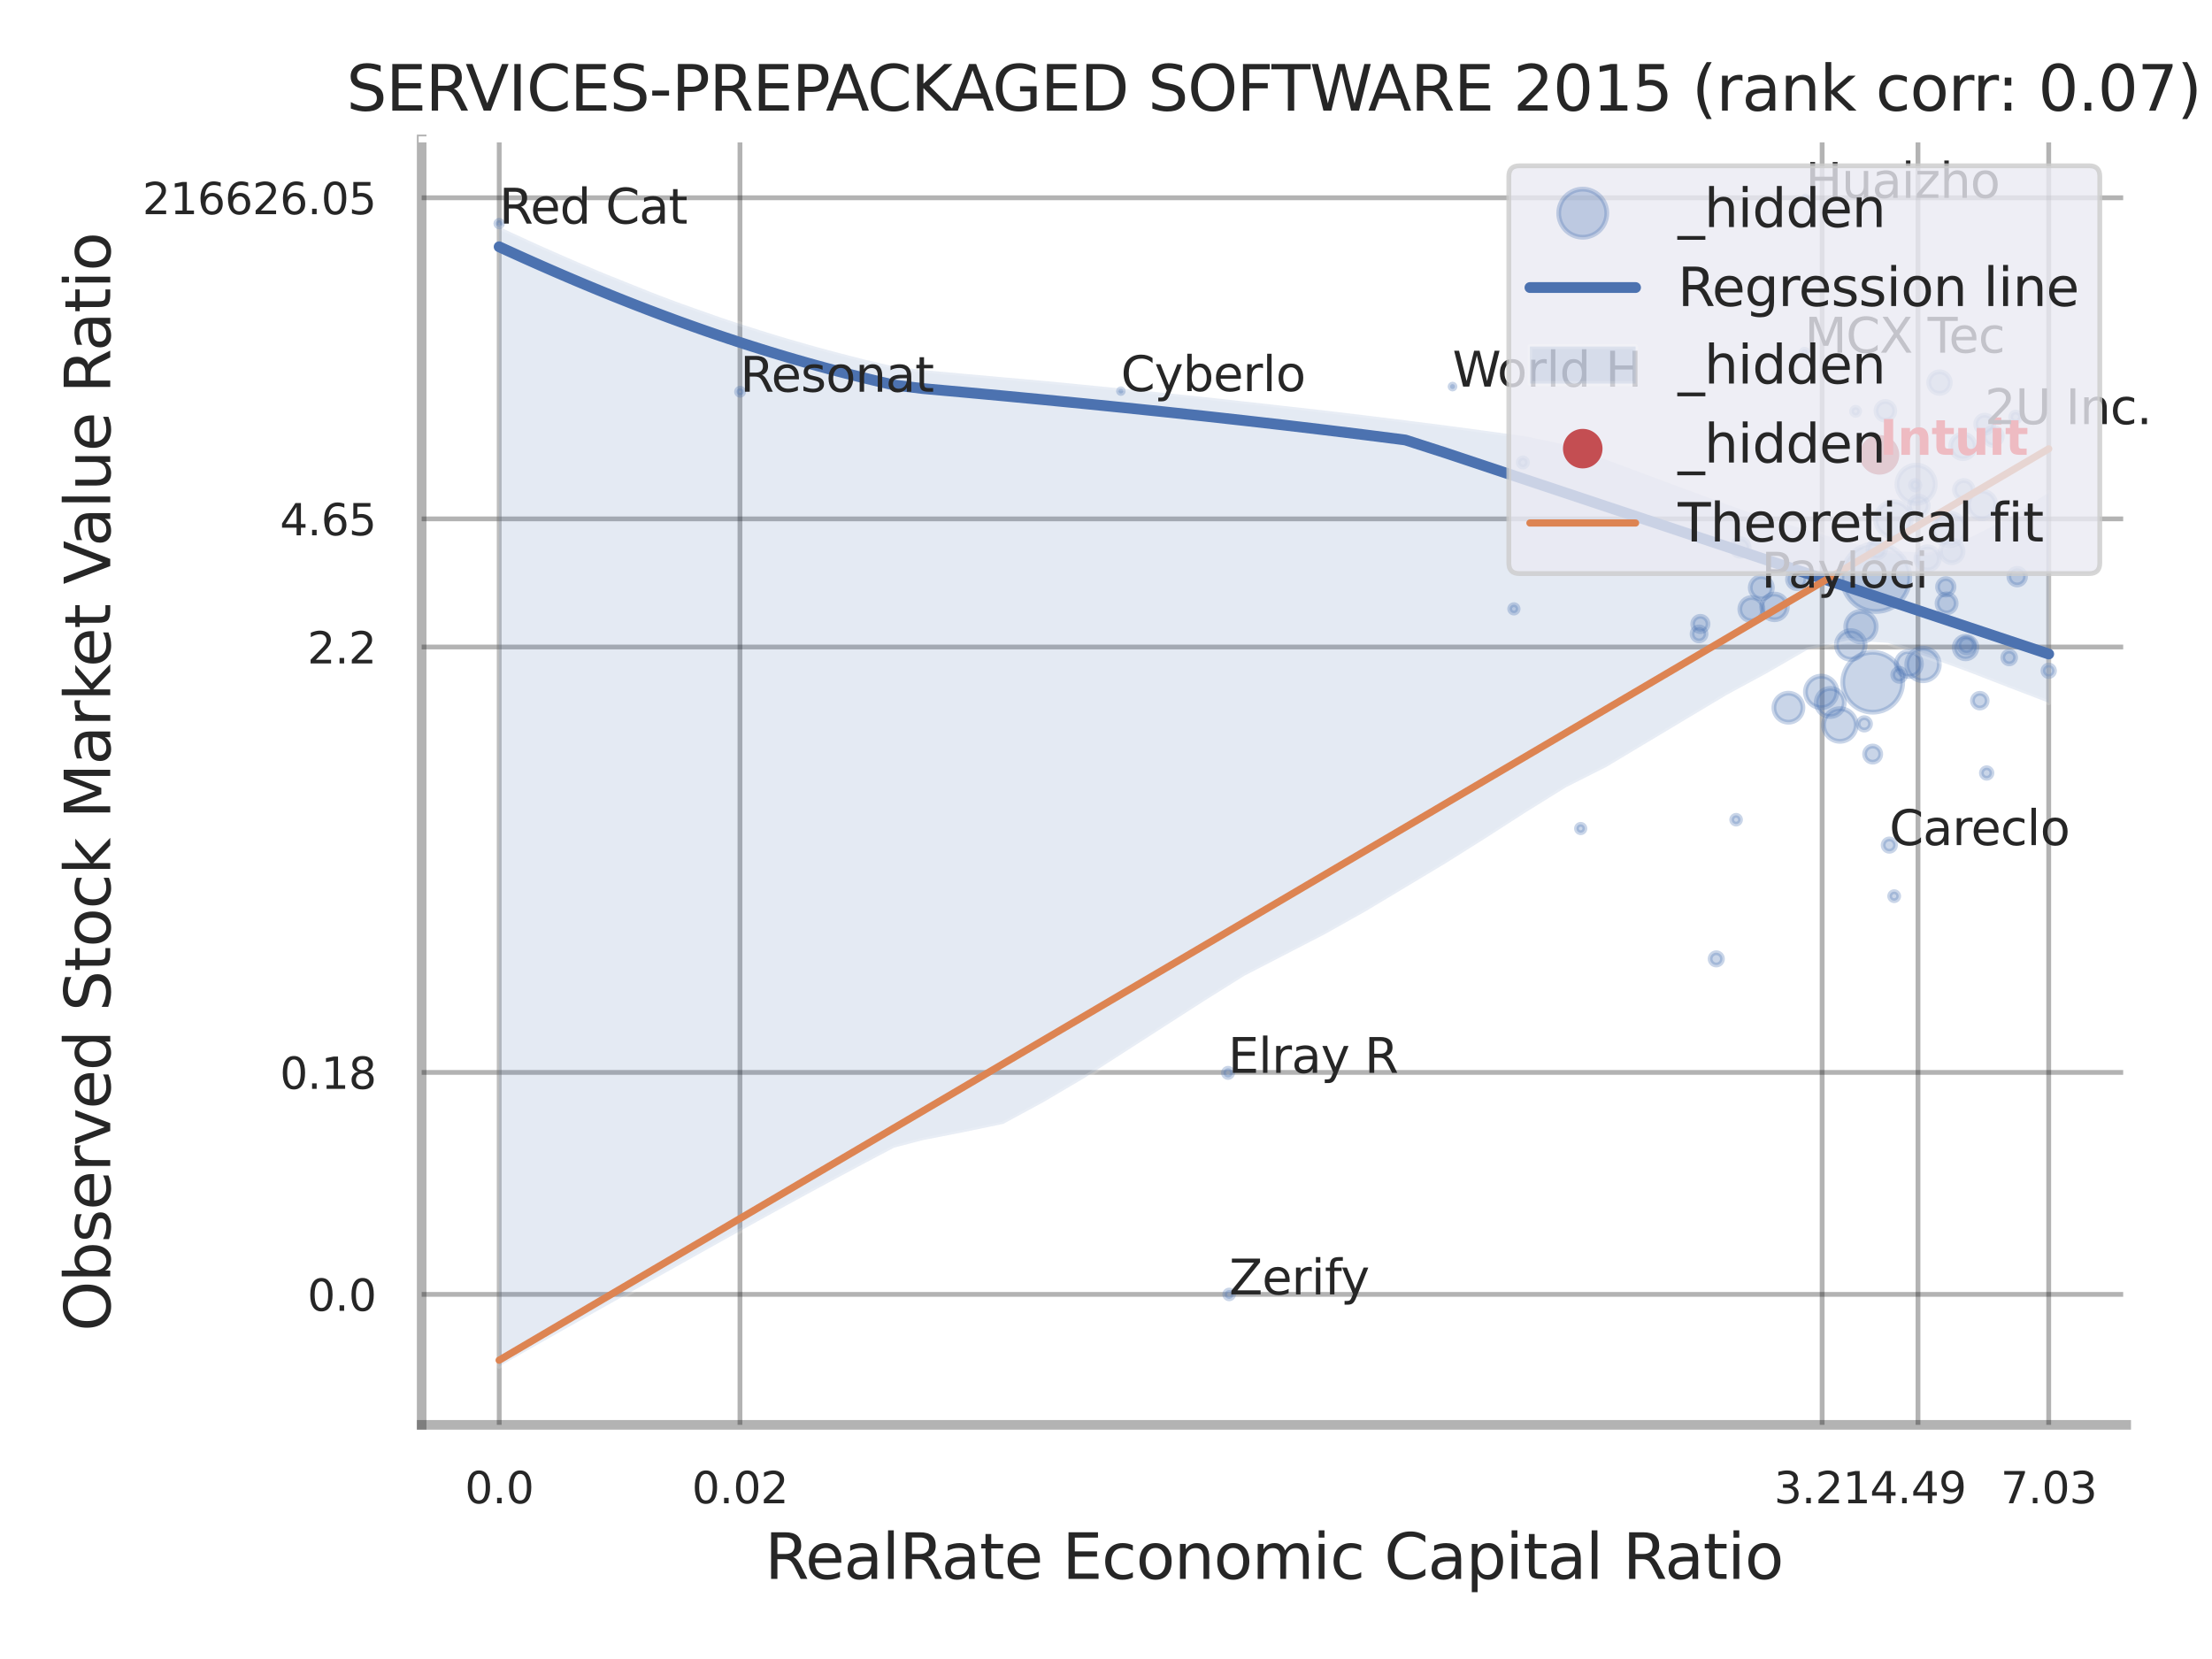 <?xml version="1.0" encoding="utf-8" standalone="no"?>
<!DOCTYPE svg PUBLIC "-//W3C//DTD SVG 1.1//EN"
  "http://www.w3.org/Graphics/SVG/1.1/DTD/svg11.dtd">
<svg xmlns:xlink="http://www.w3.org/1999/xlink" width="460.8pt" height="345.6pt" viewBox="0 0 460.8 345.6" xmlns="http://www.w3.org/2000/svg" version="1.1">
 <defs>
  <style type="text/css">*{stroke-linejoin: round; stroke-linecap: butt}</style>
 </defs>
 <g id="figure_1">
  <g id="patch_1">
   <path d="M 0 345.6 
L 460.8 345.6 
L 460.8 0 
L 0 0 
z
" style="fill: #ffffff"/>
  </g>
  <g id="axes_1">
   <g id="patch_2">
    <path d="M 87.84 296.82 
L 442.924 296.82 
L 442.924 29.04 
L 87.84 29.04 
z
" style="fill: #ffffff"/>
   </g>
   <g id="matplotlib.axis_1">
    <g id="xtick_1">
     <g id="line2d_1">
      <path d="M 103.997 296.82 
L 103.997 29.04 
" clip-path="url(#p602acda20b)" style="fill: none; stroke: #000000; stroke-opacity: 0.3; stroke-linecap: round"/>
     </g>
     <g id="text_1">
      <!-- 0.0 -->
      <g style="fill: #262626" transform="translate(96.84 313.159) scale(0.09 -0.09)">
       <defs>
        <path id="DejaVuSans-30" d="M 2034 4250 
Q 1547 4250 1301 3770 
Q 1056 3291 1056 2328 
Q 1056 1369 1301 889 
Q 1547 409 2034 409 
Q 2525 409 2770 889 
Q 3016 1369 3016 2328 
Q 3016 3291 2770 3770 
Q 2525 4250 2034 4250 
z
M 2034 4750 
Q 2819 4750 3233 4129 
Q 3647 3509 3647 2328 
Q 3647 1150 3233 529 
Q 2819 -91 2034 -91 
Q 1250 -91 836 529 
Q 422 1150 422 2328 
Q 422 3509 836 4129 
Q 1250 4750 2034 4750 
z
" transform="scale(0.016)"/>
        <path id="DejaVuSans-2e" d="M 684 794 
L 1344 794 
L 1344 0 
L 684 0 
L 684 794 
z
" transform="scale(0.016)"/>
       </defs>
       <use xlink:href="#DejaVuSans-30"/>
       <use xlink:href="#DejaVuSans-2e" transform="translate(63.623 0)"/>
       <use xlink:href="#DejaVuSans-30" transform="translate(95.41 0)"/>
      </g>
     </g>
    </g>
    <g id="xtick_2">
     <g id="line2d_2">
      <path d="M 154.149 296.82 
L 154.149 29.04 
" clip-path="url(#p602acda20b)" style="fill: none; stroke: #000000; stroke-opacity: 0.3; stroke-linecap: round"/>
     </g>
     <g id="text_2">
      <!-- 0.02 -->
      <g style="fill: #262626" transform="translate(144.13 313.159) scale(0.09 -0.09)">
       <defs>
        <path id="DejaVuSans-32" d="M 1228 531 
L 3431 531 
L 3431 0 
L 469 0 
L 469 531 
Q 828 903 1448 1529 
Q 2069 2156 2228 2338 
Q 2531 2678 2651 2914 
Q 2772 3150 2772 3378 
Q 2772 3750 2511 3984 
Q 2250 4219 1831 4219 
Q 1534 4219 1204 4116 
Q 875 4013 500 3803 
L 500 4441 
Q 881 4594 1212 4672 
Q 1544 4750 1819 4750 
Q 2544 4750 2975 4387 
Q 3406 4025 3406 3419 
Q 3406 3131 3298 2873 
Q 3191 2616 2906 2266 
Q 2828 2175 2409 1742 
Q 1991 1309 1228 531 
z
" transform="scale(0.016)"/>
       </defs>
       <use xlink:href="#DejaVuSans-30"/>
       <use xlink:href="#DejaVuSans-2e" transform="translate(63.623 0)"/>
       <use xlink:href="#DejaVuSans-30" transform="translate(95.41 0)"/>
       <use xlink:href="#DejaVuSans-32" transform="translate(159.033 0)"/>
      </g>
     </g>
    </g>
    <g id="xtick_3">
     <g id="line2d_3">
      <path d="M 379.584 296.82 
L 379.584 29.04 
" clip-path="url(#p602acda20b)" style="fill: none; stroke: #000000; stroke-opacity: 0.3; stroke-linecap: round"/>
     </g>
     <g id="text_3">
      <!-- 3.21 -->
      <g style="fill: #262626" transform="translate(369.564 313.159) scale(0.09 -0.09)">
       <defs>
        <path id="DejaVuSans-33" d="M 2597 2516 
Q 3050 2419 3304 2112 
Q 3559 1806 3559 1356 
Q 3559 666 3084 287 
Q 2609 -91 1734 -91 
Q 1441 -91 1130 -33 
Q 819 25 488 141 
L 488 750 
Q 750 597 1062 519 
Q 1375 441 1716 441 
Q 2309 441 2620 675 
Q 2931 909 2931 1356 
Q 2931 1769 2642 2001 
Q 2353 2234 1838 2234 
L 1294 2234 
L 1294 2753 
L 1863 2753 
Q 2328 2753 2575 2939 
Q 2822 3125 2822 3475 
Q 2822 3834 2567 4026 
Q 2313 4219 1838 4219 
Q 1578 4219 1281 4162 
Q 984 4106 628 3988 
L 628 4550 
Q 988 4650 1302 4700 
Q 1616 4750 1894 4750 
Q 2613 4750 3031 4423 
Q 3450 4097 3450 3541 
Q 3450 3153 3228 2886 
Q 3006 2619 2597 2516 
z
" transform="scale(0.016)"/>
        <path id="DejaVuSans-31" d="M 794 531 
L 1825 531 
L 1825 4091 
L 703 3866 
L 703 4441 
L 1819 4666 
L 2450 4666 
L 2450 531 
L 3481 531 
L 3481 0 
L 794 0 
L 794 531 
z
" transform="scale(0.016)"/>
       </defs>
       <use xlink:href="#DejaVuSans-33"/>
       <use xlink:href="#DejaVuSans-2e" transform="translate(63.623 0)"/>
       <use xlink:href="#DejaVuSans-32" transform="translate(95.41 0)"/>
       <use xlink:href="#DejaVuSans-31" transform="translate(159.033 0)"/>
      </g>
     </g>
    </g>
    <g id="xtick_4">
     <g id="line2d_4">
      <path d="M 399.553 296.82 
L 399.553 29.04 
" clip-path="url(#p602acda20b)" style="fill: none; stroke: #000000; stroke-opacity: 0.3; stroke-linecap: round"/>
     </g>
     <g id="text_4">
      <!-- 4.49 -->
      <g style="fill: #262626" transform="translate(389.533 313.159) scale(0.09 -0.09)">
       <defs>
        <path id="DejaVuSans-34" d="M 2419 4116 
L 825 1625 
L 2419 1625 
L 2419 4116 
z
M 2253 4666 
L 3047 4666 
L 3047 1625 
L 3713 1625 
L 3713 1100 
L 3047 1100 
L 3047 0 
L 2419 0 
L 2419 1100 
L 313 1100 
L 313 1709 
L 2253 4666 
z
" transform="scale(0.016)"/>
        <path id="DejaVuSans-39" d="M 703 97 
L 703 672 
Q 941 559 1184 500 
Q 1428 441 1663 441 
Q 2288 441 2617 861 
Q 2947 1281 2994 2138 
Q 2813 1869 2534 1725 
Q 2256 1581 1919 1581 
Q 1219 1581 811 2004 
Q 403 2428 403 3163 
Q 403 3881 828 4315 
Q 1253 4750 1959 4750 
Q 2769 4750 3195 4129 
Q 3622 3509 3622 2328 
Q 3622 1225 3098 567 
Q 2575 -91 1691 -91 
Q 1453 -91 1209 -44 
Q 966 3 703 97 
z
M 1959 2075 
Q 2384 2075 2632 2365 
Q 2881 2656 2881 3163 
Q 2881 3666 2632 3958 
Q 2384 4250 1959 4250 
Q 1534 4250 1286 3958 
Q 1038 3666 1038 3163 
Q 1038 2656 1286 2365 
Q 1534 2075 1959 2075 
z
" transform="scale(0.016)"/>
       </defs>
       <use xlink:href="#DejaVuSans-34"/>
       <use xlink:href="#DejaVuSans-2e" transform="translate(63.623 0)"/>
       <use xlink:href="#DejaVuSans-34" transform="translate(95.41 0)"/>
       <use xlink:href="#DejaVuSans-39" transform="translate(159.033 0)"/>
      </g>
     </g>
    </g>
    <g id="xtick_5">
     <g id="line2d_5">
      <path d="M 426.784 296.82 
L 426.784 29.04 
" clip-path="url(#p602acda20b)" style="fill: none; stroke: #000000; stroke-opacity: 0.3; stroke-linecap: round"/>
     </g>
     <g id="text_5">
      <!-- 7.03 -->
      <g style="fill: #262626" transform="translate(416.764 313.159) scale(0.09 -0.09)">
       <defs>
        <path id="DejaVuSans-37" d="M 525 4666 
L 3525 4666 
L 3525 4397 
L 1831 0 
L 1172 0 
L 2766 4134 
L 525 4134 
L 525 4666 
z
" transform="scale(0.016)"/>
       </defs>
       <use xlink:href="#DejaVuSans-37"/>
       <use xlink:href="#DejaVuSans-2e" transform="translate(63.623 0)"/>
       <use xlink:href="#DejaVuSans-30" transform="translate(95.41 0)"/>
       <use xlink:href="#DejaVuSans-33" transform="translate(159.033 0)"/>
      </g>
     </g>
    </g>
    <g id="xtick_6"/>
    <g id="xtick_7"/>
    <g id="xtick_8"/>
    <g id="xtick_9"/>
    <g id="text_6">
     <!-- RealRate Economic Capital Ratio -->
     <g style="fill: #262626" transform="translate(159.329 328.908) scale(0.13 -0.13)">
      <defs>
       <path id="DejaVuSans-52" d="M 2841 2188 
Q 3044 2119 3236 1894 
Q 3428 1669 3622 1275 
L 4263 0 
L 3584 0 
L 2988 1197 
Q 2756 1666 2539 1819 
Q 2322 1972 1947 1972 
L 1259 1972 
L 1259 0 
L 628 0 
L 628 4666 
L 2053 4666 
Q 2853 4666 3247 4331 
Q 3641 3997 3641 3322 
Q 3641 2881 3436 2590 
Q 3231 2300 2841 2188 
z
M 1259 4147 
L 1259 2491 
L 2053 2491 
Q 2509 2491 2742 2702 
Q 2975 2913 2975 3322 
Q 2975 3731 2742 3939 
Q 2509 4147 2053 4147 
L 1259 4147 
z
" transform="scale(0.016)"/>
       <path id="DejaVuSans-65" d="M 3597 1894 
L 3597 1613 
L 953 1613 
Q 991 1019 1311 708 
Q 1631 397 2203 397 
Q 2534 397 2845 478 
Q 3156 559 3463 722 
L 3463 178 
Q 3153 47 2828 -22 
Q 2503 -91 2169 -91 
Q 1331 -91 842 396 
Q 353 884 353 1716 
Q 353 2575 817 3079 
Q 1281 3584 2069 3584 
Q 2775 3584 3186 3129 
Q 3597 2675 3597 1894 
z
M 3022 2063 
Q 3016 2534 2758 2815 
Q 2500 3097 2075 3097 
Q 1594 3097 1305 2825 
Q 1016 2553 972 2059 
L 3022 2063 
z
" transform="scale(0.016)"/>
       <path id="DejaVuSans-61" d="M 2194 1759 
Q 1497 1759 1228 1600 
Q 959 1441 959 1056 
Q 959 750 1161 570 
Q 1363 391 1709 391 
Q 2188 391 2477 730 
Q 2766 1069 2766 1631 
L 2766 1759 
L 2194 1759 
z
M 3341 1997 
L 3341 0 
L 2766 0 
L 2766 531 
Q 2569 213 2275 61 
Q 1981 -91 1556 -91 
Q 1019 -91 701 211 
Q 384 513 384 1019 
Q 384 1609 779 1909 
Q 1175 2209 1959 2209 
L 2766 2209 
L 2766 2266 
Q 2766 2663 2505 2880 
Q 2244 3097 1772 3097 
Q 1472 3097 1187 3025 
Q 903 2953 641 2809 
L 641 3341 
Q 956 3463 1253 3523 
Q 1550 3584 1831 3584 
Q 2591 3584 2966 3190 
Q 3341 2797 3341 1997 
z
" transform="scale(0.016)"/>
       <path id="DejaVuSans-6c" d="M 603 4863 
L 1178 4863 
L 1178 0 
L 603 0 
L 603 4863 
z
" transform="scale(0.016)"/>
       <path id="DejaVuSans-74" d="M 1172 4494 
L 1172 3500 
L 2356 3500 
L 2356 3053 
L 1172 3053 
L 1172 1153 
Q 1172 725 1289 603 
Q 1406 481 1766 481 
L 2356 481 
L 2356 0 
L 1766 0 
Q 1100 0 847 248 
Q 594 497 594 1153 
L 594 3053 
L 172 3053 
L 172 3500 
L 594 3500 
L 594 4494 
L 1172 4494 
z
" transform="scale(0.016)"/>
       <path id="DejaVuSans-20" transform="scale(0.016)"/>
       <path id="DejaVuSans-45" d="M 628 4666 
L 3578 4666 
L 3578 4134 
L 1259 4134 
L 1259 2753 
L 3481 2753 
L 3481 2222 
L 1259 2222 
L 1259 531 
L 3634 531 
L 3634 0 
L 628 0 
L 628 4666 
z
" transform="scale(0.016)"/>
       <path id="DejaVuSans-63" d="M 3122 3366 
L 3122 2828 
Q 2878 2963 2633 3030 
Q 2388 3097 2138 3097 
Q 1578 3097 1268 2742 
Q 959 2388 959 1747 
Q 959 1106 1268 751 
Q 1578 397 2138 397 
Q 2388 397 2633 464 
Q 2878 531 3122 666 
L 3122 134 
Q 2881 22 2623 -34 
Q 2366 -91 2075 -91 
Q 1284 -91 818 406 
Q 353 903 353 1747 
Q 353 2603 823 3093 
Q 1294 3584 2113 3584 
Q 2378 3584 2631 3529 
Q 2884 3475 3122 3366 
z
" transform="scale(0.016)"/>
       <path id="DejaVuSans-6f" d="M 1959 3097 
Q 1497 3097 1228 2736 
Q 959 2375 959 1747 
Q 959 1119 1226 758 
Q 1494 397 1959 397 
Q 2419 397 2687 759 
Q 2956 1122 2956 1747 
Q 2956 2369 2687 2733 
Q 2419 3097 1959 3097 
z
M 1959 3584 
Q 2709 3584 3137 3096 
Q 3566 2609 3566 1747 
Q 3566 888 3137 398 
Q 2709 -91 1959 -91 
Q 1206 -91 779 398 
Q 353 888 353 1747 
Q 353 2609 779 3096 
Q 1206 3584 1959 3584 
z
" transform="scale(0.016)"/>
       <path id="DejaVuSans-6e" d="M 3513 2113 
L 3513 0 
L 2938 0 
L 2938 2094 
Q 2938 2591 2744 2837 
Q 2550 3084 2163 3084 
Q 1697 3084 1428 2787 
Q 1159 2491 1159 1978 
L 1159 0 
L 581 0 
L 581 3500 
L 1159 3500 
L 1159 2956 
Q 1366 3272 1645 3428 
Q 1925 3584 2291 3584 
Q 2894 3584 3203 3211 
Q 3513 2838 3513 2113 
z
" transform="scale(0.016)"/>
       <path id="DejaVuSans-6d" d="M 3328 2828 
Q 3544 3216 3844 3400 
Q 4144 3584 4550 3584 
Q 5097 3584 5394 3201 
Q 5691 2819 5691 2113 
L 5691 0 
L 5113 0 
L 5113 2094 
Q 5113 2597 4934 2840 
Q 4756 3084 4391 3084 
Q 3944 3084 3684 2787 
Q 3425 2491 3425 1978 
L 3425 0 
L 2847 0 
L 2847 2094 
Q 2847 2600 2669 2842 
Q 2491 3084 2119 3084 
Q 1678 3084 1418 2786 
Q 1159 2488 1159 1978 
L 1159 0 
L 581 0 
L 581 3500 
L 1159 3500 
L 1159 2956 
Q 1356 3278 1631 3431 
Q 1906 3584 2284 3584 
Q 2666 3584 2933 3390 
Q 3200 3197 3328 2828 
z
" transform="scale(0.016)"/>
       <path id="DejaVuSans-69" d="M 603 3500 
L 1178 3500 
L 1178 0 
L 603 0 
L 603 3500 
z
M 603 4863 
L 1178 4863 
L 1178 4134 
L 603 4134 
L 603 4863 
z
" transform="scale(0.016)"/>
       <path id="DejaVuSans-43" d="M 4122 4306 
L 4122 3641 
Q 3803 3938 3442 4084 
Q 3081 4231 2675 4231 
Q 1875 4231 1450 3742 
Q 1025 3253 1025 2328 
Q 1025 1406 1450 917 
Q 1875 428 2675 428 
Q 3081 428 3442 575 
Q 3803 722 4122 1019 
L 4122 359 
Q 3791 134 3420 21 
Q 3050 -91 2638 -91 
Q 1578 -91 968 557 
Q 359 1206 359 2328 
Q 359 3453 968 4101 
Q 1578 4750 2638 4750 
Q 3056 4750 3426 4639 
Q 3797 4528 4122 4306 
z
" transform="scale(0.016)"/>
       <path id="DejaVuSans-70" d="M 1159 525 
L 1159 -1331 
L 581 -1331 
L 581 3500 
L 1159 3500 
L 1159 2969 
Q 1341 3281 1617 3432 
Q 1894 3584 2278 3584 
Q 2916 3584 3314 3078 
Q 3713 2572 3713 1747 
Q 3713 922 3314 415 
Q 2916 -91 2278 -91 
Q 1894 -91 1617 61 
Q 1341 213 1159 525 
z
M 3116 1747 
Q 3116 2381 2855 2742 
Q 2594 3103 2138 3103 
Q 1681 3103 1420 2742 
Q 1159 2381 1159 1747 
Q 1159 1113 1420 752 
Q 1681 391 2138 391 
Q 2594 391 2855 752 
Q 3116 1113 3116 1747 
z
" transform="scale(0.016)"/>
      </defs>
      <use xlink:href="#DejaVuSans-52"/>
      <use xlink:href="#DejaVuSans-65" transform="translate(64.982 0)"/>
      <use xlink:href="#DejaVuSans-61" transform="translate(126.506 0)"/>
      <use xlink:href="#DejaVuSans-6c" transform="translate(187.785 0)"/>
      <use xlink:href="#DejaVuSans-52" transform="translate(215.568 0)"/>
      <use xlink:href="#DejaVuSans-61" transform="translate(282.801 0)"/>
      <use xlink:href="#DejaVuSans-74" transform="translate(344.08 0)"/>
      <use xlink:href="#DejaVuSans-65" transform="translate(383.289 0)"/>
      <use xlink:href="#DejaVuSans-20" transform="translate(444.812 0)"/>
      <use xlink:href="#DejaVuSans-45" transform="translate(476.6 0)"/>
      <use xlink:href="#DejaVuSans-63" transform="translate(539.783 0)"/>
      <use xlink:href="#DejaVuSans-6f" transform="translate(594.764 0)"/>
      <use xlink:href="#DejaVuSans-6e" transform="translate(655.945 0)"/>
      <use xlink:href="#DejaVuSans-6f" transform="translate(719.324 0)"/>
      <use xlink:href="#DejaVuSans-6d" transform="translate(780.506 0)"/>
      <use xlink:href="#DejaVuSans-69" transform="translate(877.918 0)"/>
      <use xlink:href="#DejaVuSans-63" transform="translate(905.701 0)"/>
      <use xlink:href="#DejaVuSans-20" transform="translate(960.682 0)"/>
      <use xlink:href="#DejaVuSans-43" transform="translate(992.469 0)"/>
      <use xlink:href="#DejaVuSans-61" transform="translate(1062.293 0)"/>
      <use xlink:href="#DejaVuSans-70" transform="translate(1123.572 0)"/>
      <use xlink:href="#DejaVuSans-69" transform="translate(1187.049 0)"/>
      <use xlink:href="#DejaVuSans-74" transform="translate(1214.832 0)"/>
      <use xlink:href="#DejaVuSans-61" transform="translate(1254.041 0)"/>
      <use xlink:href="#DejaVuSans-6c" transform="translate(1315.32 0)"/>
      <use xlink:href="#DejaVuSans-20" transform="translate(1343.104 0)"/>
      <use xlink:href="#DejaVuSans-52" transform="translate(1374.891 0)"/>
      <use xlink:href="#DejaVuSans-61" transform="translate(1442.123 0)"/>
      <use xlink:href="#DejaVuSans-74" transform="translate(1503.402 0)"/>
      <use xlink:href="#DejaVuSans-69" transform="translate(1542.611 0)"/>
      <use xlink:href="#DejaVuSans-6f" transform="translate(1570.395 0)"/>
     </g>
    </g>
   </g>
   <g id="matplotlib.axis_2">
    <g id="ytick_1">
     <g id="line2d_6">
      <path d="M 87.84 269.644 
L 442.924 269.644 
" clip-path="url(#p602acda20b)" style="fill: none; stroke: #000000; stroke-opacity: 0.3; stroke-linecap: round"/>
     </g>
     <g id="text_7">
      <!-- 0.0 -->
      <g style="fill: #262626" transform="translate(64.027 273.063) scale(0.09 -0.09)">
       <use xlink:href="#DejaVuSans-30"/>
       <use xlink:href="#DejaVuSans-2e" transform="translate(63.623 0)"/>
       <use xlink:href="#DejaVuSans-30" transform="translate(95.41 0)"/>
      </g>
     </g>
    </g>
    <g id="ytick_2">
     <g id="line2d_7">
      <path d="M 87.84 223.405 
L 442.924 223.405 
" clip-path="url(#p602acda20b)" style="fill: none; stroke: #000000; stroke-opacity: 0.3; stroke-linecap: round"/>
     </g>
     <g id="text_8">
      <!-- 0.18 -->
      <g style="fill: #262626" transform="translate(58.301 226.825) scale(0.09 -0.09)">
       <defs>
        <path id="DejaVuSans-38" d="M 2034 2216 
Q 1584 2216 1326 1975 
Q 1069 1734 1069 1313 
Q 1069 891 1326 650 
Q 1584 409 2034 409 
Q 2484 409 2743 651 
Q 3003 894 3003 1313 
Q 3003 1734 2745 1975 
Q 2488 2216 2034 2216 
z
M 1403 2484 
Q 997 2584 770 2862 
Q 544 3141 544 3541 
Q 544 4100 942 4425 
Q 1341 4750 2034 4750 
Q 2731 4750 3128 4425 
Q 3525 4100 3525 3541 
Q 3525 3141 3298 2862 
Q 3072 2584 2669 2484 
Q 3125 2378 3379 2068 
Q 3634 1759 3634 1313 
Q 3634 634 3220 271 
Q 2806 -91 2034 -91 
Q 1263 -91 848 271 
Q 434 634 434 1313 
Q 434 1759 690 2068 
Q 947 2378 1403 2484 
z
M 1172 3481 
Q 1172 3119 1398 2916 
Q 1625 2713 2034 2713 
Q 2441 2713 2670 2916 
Q 2900 3119 2900 3481 
Q 2900 3844 2670 4047 
Q 2441 4250 2034 4250 
Q 1625 4250 1398 4047 
Q 1172 3844 1172 3481 
z
" transform="scale(0.016)"/>
       </defs>
       <use xlink:href="#DejaVuSans-30"/>
       <use xlink:href="#DejaVuSans-2e" transform="translate(63.623 0)"/>
       <use xlink:href="#DejaVuSans-31" transform="translate(95.41 0)"/>
       <use xlink:href="#DejaVuSans-38" transform="translate(159.033 0)"/>
      </g>
     </g>
    </g>
    <g id="ytick_3">
     <g id="line2d_8">
      <path d="M 87.84 134.784 
L 442.924 134.784 
" clip-path="url(#p602acda20b)" style="fill: none; stroke: #000000; stroke-opacity: 0.3; stroke-linecap: round"/>
     </g>
     <g id="text_9">
      <!-- 2.2 -->
      <g style="fill: #262626" transform="translate(64.027 138.203) scale(0.09 -0.09)">
       <use xlink:href="#DejaVuSans-32"/>
       <use xlink:href="#DejaVuSans-2e" transform="translate(63.623 0)"/>
       <use xlink:href="#DejaVuSans-32" transform="translate(95.41 0)"/>
      </g>
     </g>
    </g>
    <g id="ytick_4">
     <g id="line2d_9">
      <path d="M 87.84 108.09 
L 442.924 108.09 
" clip-path="url(#p602acda20b)" style="fill: none; stroke: #000000; stroke-opacity: 0.3; stroke-linecap: round"/>
     </g>
     <g id="text_10">
      <!-- 4.65 -->
      <g style="fill: #262626" transform="translate(58.301 111.51) scale(0.09 -0.09)">
       <defs>
        <path id="DejaVuSans-36" d="M 2113 2584 
Q 1688 2584 1439 2293 
Q 1191 2003 1191 1497 
Q 1191 994 1439 701 
Q 1688 409 2113 409 
Q 2538 409 2786 701 
Q 3034 994 3034 1497 
Q 3034 2003 2786 2293 
Q 2538 2584 2113 2584 
z
M 3366 4563 
L 3366 3988 
Q 3128 4100 2886 4159 
Q 2644 4219 2406 4219 
Q 1781 4219 1451 3797 
Q 1122 3375 1075 2522 
Q 1259 2794 1537 2939 
Q 1816 3084 2150 3084 
Q 2853 3084 3261 2657 
Q 3669 2231 3669 1497 
Q 3669 778 3244 343 
Q 2819 -91 2113 -91 
Q 1303 -91 875 529 
Q 447 1150 447 2328 
Q 447 3434 972 4092 
Q 1497 4750 2381 4750 
Q 2619 4750 2861 4703 
Q 3103 4656 3366 4563 
z
" transform="scale(0.016)"/>
        <path id="DejaVuSans-35" d="M 691 4666 
L 3169 4666 
L 3169 4134 
L 1269 4134 
L 1269 2991 
Q 1406 3038 1543 3061 
Q 1681 3084 1819 3084 
Q 2600 3084 3056 2656 
Q 3513 2228 3513 1497 
Q 3513 744 3044 326 
Q 2575 -91 1722 -91 
Q 1428 -91 1123 -41 
Q 819 9 494 109 
L 494 744 
Q 775 591 1075 516 
Q 1375 441 1709 441 
Q 2250 441 2565 725 
Q 2881 1009 2881 1497 
Q 2881 1984 2565 2268 
Q 2250 2553 1709 2553 
Q 1456 2553 1204 2497 
Q 953 2441 691 2322 
L 691 4666 
z
" transform="scale(0.016)"/>
       </defs>
       <use xlink:href="#DejaVuSans-34"/>
       <use xlink:href="#DejaVuSans-2e" transform="translate(63.623 0)"/>
       <use xlink:href="#DejaVuSans-36" transform="translate(95.41 0)"/>
       <use xlink:href="#DejaVuSans-35" transform="translate(159.033 0)"/>
      </g>
     </g>
    </g>
    <g id="ytick_5">
     <g id="line2d_10">
      <path d="M 87.84 41.203 
L 442.924 41.203 
" clip-path="url(#p602acda20b)" style="fill: none; stroke: #000000; stroke-opacity: 0.3; stroke-linecap: round"/>
     </g>
     <g id="text_11">
      <!-- 216626.05 -->
      <g style="fill: #262626" transform="translate(29.67 44.622) scale(0.09 -0.09)">
       <use xlink:href="#DejaVuSans-32"/>
       <use xlink:href="#DejaVuSans-31" transform="translate(63.623 0)"/>
       <use xlink:href="#DejaVuSans-36" transform="translate(127.246 0)"/>
       <use xlink:href="#DejaVuSans-36" transform="translate(190.869 0)"/>
       <use xlink:href="#DejaVuSans-32" transform="translate(254.492 0)"/>
       <use xlink:href="#DejaVuSans-36" transform="translate(318.115 0)"/>
       <use xlink:href="#DejaVuSans-2e" transform="translate(381.738 0)"/>
       <use xlink:href="#DejaVuSans-30" transform="translate(413.525 0)"/>
       <use xlink:href="#DejaVuSans-35" transform="translate(477.148 0)"/>
      </g>
     </g>
    </g>
    <g id="ytick_6"/>
    <g id="ytick_7"/>
    <g id="ytick_8"/>
    <g id="ytick_9"/>
    <g id="ytick_10"/>
    <g id="text_12">
     <!-- Observed Stock Market Value Ratio -->
     <g style="fill: #262626" transform="translate(22.966 277.332) rotate(-90) scale(0.13 -0.13)">
      <defs>
       <path id="DejaVuSans-4f" d="M 2522 4238 
Q 1834 4238 1429 3725 
Q 1025 3213 1025 2328 
Q 1025 1447 1429 934 
Q 1834 422 2522 422 
Q 3209 422 3611 934 
Q 4013 1447 4013 2328 
Q 4013 3213 3611 3725 
Q 3209 4238 2522 4238 
z
M 2522 4750 
Q 3503 4750 4090 4092 
Q 4678 3434 4678 2328 
Q 4678 1225 4090 567 
Q 3503 -91 2522 -91 
Q 1538 -91 948 565 
Q 359 1222 359 2328 
Q 359 3434 948 4092 
Q 1538 4750 2522 4750 
z
" transform="scale(0.016)"/>
       <path id="DejaVuSans-62" d="M 3116 1747 
Q 3116 2381 2855 2742 
Q 2594 3103 2138 3103 
Q 1681 3103 1420 2742 
Q 1159 2381 1159 1747 
Q 1159 1113 1420 752 
Q 1681 391 2138 391 
Q 2594 391 2855 752 
Q 3116 1113 3116 1747 
z
M 1159 2969 
Q 1341 3281 1617 3432 
Q 1894 3584 2278 3584 
Q 2916 3584 3314 3078 
Q 3713 2572 3713 1747 
Q 3713 922 3314 415 
Q 2916 -91 2278 -91 
Q 1894 -91 1617 61 
Q 1341 213 1159 525 
L 1159 0 
L 581 0 
L 581 4863 
L 1159 4863 
L 1159 2969 
z
" transform="scale(0.016)"/>
       <path id="DejaVuSans-73" d="M 2834 3397 
L 2834 2853 
Q 2591 2978 2328 3040 
Q 2066 3103 1784 3103 
Q 1356 3103 1142 2972 
Q 928 2841 928 2578 
Q 928 2378 1081 2264 
Q 1234 2150 1697 2047 
L 1894 2003 
Q 2506 1872 2764 1633 
Q 3022 1394 3022 966 
Q 3022 478 2636 193 
Q 2250 -91 1575 -91 
Q 1294 -91 989 -36 
Q 684 19 347 128 
L 347 722 
Q 666 556 975 473 
Q 1284 391 1588 391 
Q 1994 391 2212 530 
Q 2431 669 2431 922 
Q 2431 1156 2273 1281 
Q 2116 1406 1581 1522 
L 1381 1569 
Q 847 1681 609 1914 
Q 372 2147 372 2553 
Q 372 3047 722 3315 
Q 1072 3584 1716 3584 
Q 2034 3584 2315 3537 
Q 2597 3491 2834 3397 
z
" transform="scale(0.016)"/>
       <path id="DejaVuSans-72" d="M 2631 2963 
Q 2534 3019 2420 3045 
Q 2306 3072 2169 3072 
Q 1681 3072 1420 2755 
Q 1159 2438 1159 1844 
L 1159 0 
L 581 0 
L 581 3500 
L 1159 3500 
L 1159 2956 
Q 1341 3275 1631 3429 
Q 1922 3584 2338 3584 
Q 2397 3584 2469 3576 
Q 2541 3569 2628 3553 
L 2631 2963 
z
" transform="scale(0.016)"/>
       <path id="DejaVuSans-76" d="M 191 3500 
L 800 3500 
L 1894 563 
L 2988 3500 
L 3597 3500 
L 2284 0 
L 1503 0 
L 191 3500 
z
" transform="scale(0.016)"/>
       <path id="DejaVuSans-64" d="M 2906 2969 
L 2906 4863 
L 3481 4863 
L 3481 0 
L 2906 0 
L 2906 525 
Q 2725 213 2448 61 
Q 2172 -91 1784 -91 
Q 1150 -91 751 415 
Q 353 922 353 1747 
Q 353 2572 751 3078 
Q 1150 3584 1784 3584 
Q 2172 3584 2448 3432 
Q 2725 3281 2906 2969 
z
M 947 1747 
Q 947 1113 1208 752 
Q 1469 391 1925 391 
Q 2381 391 2643 752 
Q 2906 1113 2906 1747 
Q 2906 2381 2643 2742 
Q 2381 3103 1925 3103 
Q 1469 3103 1208 2742 
Q 947 2381 947 1747 
z
" transform="scale(0.016)"/>
       <path id="DejaVuSans-53" d="M 3425 4513 
L 3425 3897 
Q 3066 4069 2747 4153 
Q 2428 4238 2131 4238 
Q 1616 4238 1336 4038 
Q 1056 3838 1056 3469 
Q 1056 3159 1242 3001 
Q 1428 2844 1947 2747 
L 2328 2669 
Q 3034 2534 3370 2195 
Q 3706 1856 3706 1288 
Q 3706 609 3251 259 
Q 2797 -91 1919 -91 
Q 1588 -91 1214 -16 
Q 841 59 441 206 
L 441 856 
Q 825 641 1194 531 
Q 1563 422 1919 422 
Q 2459 422 2753 634 
Q 3047 847 3047 1241 
Q 3047 1584 2836 1778 
Q 2625 1972 2144 2069 
L 1759 2144 
Q 1053 2284 737 2584 
Q 422 2884 422 3419 
Q 422 4038 858 4394 
Q 1294 4750 2059 4750 
Q 2388 4750 2728 4690 
Q 3069 4631 3425 4513 
z
" transform="scale(0.016)"/>
       <path id="DejaVuSans-6b" d="M 581 4863 
L 1159 4863 
L 1159 1991 
L 2875 3500 
L 3609 3500 
L 1753 1863 
L 3688 0 
L 2938 0 
L 1159 1709 
L 1159 0 
L 581 0 
L 581 4863 
z
" transform="scale(0.016)"/>
       <path id="DejaVuSans-4d" d="M 628 4666 
L 1569 4666 
L 2759 1491 
L 3956 4666 
L 4897 4666 
L 4897 0 
L 4281 0 
L 4281 4097 
L 3078 897 
L 2444 897 
L 1241 4097 
L 1241 0 
L 628 0 
L 628 4666 
z
" transform="scale(0.016)"/>
       <path id="DejaVuSans-56" d="M 1831 0 
L 50 4666 
L 709 4666 
L 2188 738 
L 3669 4666 
L 4325 4666 
L 2547 0 
L 1831 0 
z
" transform="scale(0.016)"/>
       <path id="DejaVuSans-75" d="M 544 1381 
L 544 3500 
L 1119 3500 
L 1119 1403 
Q 1119 906 1312 657 
Q 1506 409 1894 409 
Q 2359 409 2629 706 
Q 2900 1003 2900 1516 
L 2900 3500 
L 3475 3500 
L 3475 0 
L 2900 0 
L 2900 538 
Q 2691 219 2414 64 
Q 2138 -91 1772 -91 
Q 1169 -91 856 284 
Q 544 659 544 1381 
z
M 1991 3584 
L 1991 3584 
z
" transform="scale(0.016)"/>
      </defs>
      <use xlink:href="#DejaVuSans-4f"/>
      <use xlink:href="#DejaVuSans-62" transform="translate(78.711 0)"/>
      <use xlink:href="#DejaVuSans-73" transform="translate(142.188 0)"/>
      <use xlink:href="#DejaVuSans-65" transform="translate(194.287 0)"/>
      <use xlink:href="#DejaVuSans-72" transform="translate(255.811 0)"/>
      <use xlink:href="#DejaVuSans-76" transform="translate(296.924 0)"/>
      <use xlink:href="#DejaVuSans-65" transform="translate(356.104 0)"/>
      <use xlink:href="#DejaVuSans-64" transform="translate(417.627 0)"/>
      <use xlink:href="#DejaVuSans-20" transform="translate(481.104 0)"/>
      <use xlink:href="#DejaVuSans-53" transform="translate(512.891 0)"/>
      <use xlink:href="#DejaVuSans-74" transform="translate(576.367 0)"/>
      <use xlink:href="#DejaVuSans-6f" transform="translate(615.576 0)"/>
      <use xlink:href="#DejaVuSans-63" transform="translate(676.758 0)"/>
      <use xlink:href="#DejaVuSans-6b" transform="translate(731.738 0)"/>
      <use xlink:href="#DejaVuSans-20" transform="translate(789.648 0)"/>
      <use xlink:href="#DejaVuSans-4d" transform="translate(821.436 0)"/>
      <use xlink:href="#DejaVuSans-61" transform="translate(907.715 0)"/>
      <use xlink:href="#DejaVuSans-72" transform="translate(968.994 0)"/>
      <use xlink:href="#DejaVuSans-6b" transform="translate(1010.107 0)"/>
      <use xlink:href="#DejaVuSans-65" transform="translate(1064.393 0)"/>
      <use xlink:href="#DejaVuSans-74" transform="translate(1125.916 0)"/>
      <use xlink:href="#DejaVuSans-20" transform="translate(1165.125 0)"/>
      <use xlink:href="#DejaVuSans-56" transform="translate(1196.912 0)"/>
      <use xlink:href="#DejaVuSans-61" transform="translate(1257.57 0)"/>
      <use xlink:href="#DejaVuSans-6c" transform="translate(1318.85 0)"/>
      <use xlink:href="#DejaVuSans-75" transform="translate(1346.633 0)"/>
      <use xlink:href="#DejaVuSans-65" transform="translate(1410.012 0)"/>
      <use xlink:href="#DejaVuSans-20" transform="translate(1471.535 0)"/>
      <use xlink:href="#DejaVuSans-52" transform="translate(1503.322 0)"/>
      <use xlink:href="#DejaVuSans-61" transform="translate(1570.555 0)"/>
      <use xlink:href="#DejaVuSans-74" transform="translate(1631.834 0)"/>
      <use xlink:href="#DejaVuSans-69" transform="translate(1671.043 0)"/>
      <use xlink:href="#DejaVuSans-6f" transform="translate(1698.826 0)"/>
     </g>
    </g>
   </g>
   <g id="PathCollection_1">
    <path d="M 426.784 140.932 
C 427.102 140.932 427.406 140.806 427.631 140.581 
C 427.856 140.357 427.982 140.052 427.982 139.735 
C 427.982 139.417 427.856 139.112 427.631 138.888 
C 427.406 138.663 427.102 138.537 426.784 138.537 
C 426.467 138.537 426.162 138.663 425.937 138.888 
C 425.713 139.112 425.586 139.417 425.586 139.735 
C 425.586 140.052 425.713 140.357 425.937 140.581 
C 426.162 140.806 426.467 140.932 426.784 140.932 
z
" clip-path="url(#p602acda20b)" style="fill: #4c72b0; fill-opacity: 0.3; stroke: #4c72b0; stroke-opacity: 0.3"/>
    <path d="M 394.442 111.896 
C 395.422 111.896 396.362 111.507 397.055 110.814 
C 397.748 110.121 398.138 109.181 398.138 108.201 
C 398.138 107.22 397.748 106.28 397.055 105.587 
C 396.362 104.894 395.422 104.505 394.442 104.505 
C 393.462 104.505 392.522 104.894 391.829 105.587 
C 391.136 106.28 390.746 107.22 390.746 108.201 
C 390.746 109.181 391.136 110.121 391.829 110.814 
C 392.522 111.507 393.462 111.896 394.442 111.896 
z
" clip-path="url(#p602acda20b)" style="fill: #4c72b0; fill-opacity: 0.3; stroke: #4c72b0; stroke-opacity: 0.3"/>
    <path d="M 405.342 123.97 
C 405.797 123.97 406.233 123.789 406.555 123.467 
C 406.877 123.145 407.058 122.709 407.058 122.253 
C 407.058 121.798 406.877 121.362 406.555 121.04 
C 406.233 120.718 405.797 120.537 405.342 120.537 
C 404.886 120.537 404.45 120.718 404.128 121.04 
C 403.806 121.362 403.625 121.798 403.625 122.253 
C 403.625 122.709 403.806 123.145 404.128 123.467 
C 404.45 123.789 404.886 123.97 405.342 123.97 
z
" clip-path="url(#p602acda20b)" style="fill: #4c72b0; fill-opacity: 0.3; stroke: #4c72b0; stroke-opacity: 0.3"/>
    <path d="M 329.286 173.471 
C 329.518 173.471 329.74 173.379 329.904 173.215 
C 330.068 173.051 330.16 172.829 330.16 172.597 
C 330.16 172.365 330.068 172.142 329.904 171.978 
C 329.74 171.814 329.518 171.722 329.286 171.722 
C 329.054 171.722 328.831 171.814 328.667 171.978 
C 328.503 172.142 328.411 172.365 328.411 172.597 
C 328.411 172.829 328.503 173.051 328.667 173.215 
C 328.831 173.379 329.054 173.471 329.286 173.471 
z
" clip-path="url(#p602acda20b)" style="fill: #4c72b0; fill-opacity: 0.3; stroke: #4c72b0; stroke-opacity: 0.3"/>
    <path d="M 103.98 47.276 
C 104.165 47.276 104.342 47.203 104.472 47.072 
C 104.603 46.942 104.676 46.765 104.676 46.58 
C 104.676 46.396 104.603 46.219 104.472 46.088 
C 104.342 45.958 104.165 45.885 103.98 45.885 
C 103.796 45.885 103.619 45.958 103.488 46.088 
C 103.358 46.219 103.285 46.396 103.285 46.58 
C 103.285 46.765 103.358 46.942 103.488 47.072 
C 103.619 47.203 103.796 47.276 103.98 47.276 
z
" clip-path="url(#p602acda20b)" style="fill: #4c72b0; fill-opacity: 0.3; stroke: #4c72b0; stroke-opacity: 0.3"/>
    <path d="M 406.105 113.668 
C 407.004 113.668 407.867 113.311 408.503 112.675 
C 409.139 112.039 409.496 111.176 409.496 110.277 
C 409.496 109.378 409.139 108.515 408.503 107.879 
C 407.867 107.243 407.004 106.886 406.105 106.886 
C 405.206 106.886 404.343 107.243 403.707 107.879 
C 403.071 108.515 402.714 109.378 402.714 110.277 
C 402.714 111.176 403.071 112.039 403.707 112.675 
C 404.343 113.311 405.206 113.668 406.105 113.668 
z
" clip-path="url(#p602acda20b)" style="fill: #4c72b0; fill-opacity: 0.3; stroke: #4c72b0; stroke-opacity: 0.3"/>
    <path d="M 390.778 127.384 
C 392.653 127.384 394.452 126.639 395.778 125.313 
C 397.104 123.987 397.849 122.188 397.849 120.313 
C 397.849 118.437 397.104 116.639 395.778 115.313 
C 394.452 113.987 392.653 113.242 390.778 113.242 
C 388.903 113.242 387.104 113.987 385.778 115.313 
C 384.452 116.639 383.707 118.437 383.707 120.313 
C 383.707 122.188 384.452 123.987 385.778 125.313 
C 387.104 126.639 388.903 127.384 390.778 127.384 
z
" clip-path="url(#p602acda20b)" style="fill: #4c72b0; fill-opacity: 0.3; stroke: #4c72b0; stroke-opacity: 0.3"/>
    <path d="M 399.157 104.872 
C 400.216 104.872 401.231 104.451 401.98 103.702 
C 402.729 102.954 403.15 101.938 403.15 100.879 
C 403.15 99.82 402.729 98.805 401.98 98.056 
C 401.231 97.307 400.216 96.887 399.157 96.887 
C 398.098 96.887 397.083 97.307 396.334 98.056 
C 395.585 98.805 395.165 99.82 395.165 100.879 
C 395.165 101.938 395.585 102.954 396.334 103.702 
C 397.083 104.451 398.098 104.872 399.157 104.872 
z
" clip-path="url(#p602acda20b)" style="fill: #4c72b0; fill-opacity: 0.3; stroke: #4c72b0; stroke-opacity: 0.3"/>
    <path d="M 394.591 187.626 
C 394.84 187.626 395.079 187.527 395.255 187.351 
C 395.431 187.175 395.53 186.936 395.53 186.687 
C 395.53 186.438 395.431 186.199 395.255 186.023 
C 395.079 185.847 394.84 185.748 394.591 185.748 
C 394.342 185.748 394.103 185.847 393.927 186.023 
C 393.751 186.199 393.652 186.438 393.652 186.687 
C 393.652 186.936 393.751 187.175 393.927 187.351 
C 394.103 187.527 394.342 187.626 394.591 187.626 
z
" clip-path="url(#p602acda20b)" style="fill: #4c72b0; fill-opacity: 0.3; stroke: #4c72b0; stroke-opacity: 0.3"/>
    <path d="M 387.675 133.718 
C 388.517 133.718 389.324 133.384 389.919 132.789 
C 390.514 132.194 390.849 131.386 390.849 130.545 
C 390.849 129.703 390.514 128.896 389.919 128.301 
C 389.324 127.705 388.517 127.371 387.675 127.371 
C 386.833 127.371 386.026 127.705 385.431 128.301 
C 384.836 128.896 384.501 129.703 384.501 130.545 
C 384.501 131.386 384.836 132.194 385.431 132.789 
C 386.026 133.384 386.833 133.718 387.675 133.718 
z
" clip-path="url(#p602acda20b)" style="fill: #4c72b0; fill-opacity: 0.3; stroke: #4c72b0; stroke-opacity: 0.3"/>
    <path d="M 379.391 147.423 
C 380.262 147.423 381.098 147.077 381.714 146.461 
C 382.33 145.845 382.677 145.009 382.677 144.137 
C 382.677 143.266 382.33 142.43 381.714 141.814 
C 381.098 141.198 380.262 140.851 379.391 140.851 
C 378.519 140.851 377.683 141.198 377.067 141.814 
C 376.451 142.43 376.105 143.266 376.105 144.137 
C 376.105 145.009 376.451 145.845 377.067 146.461 
C 377.683 147.077 378.519 147.423 379.391 147.423 
z
" clip-path="url(#p602acda20b)" style="fill: #4c72b0; fill-opacity: 0.3; stroke: #4c72b0; stroke-opacity: 0.3"/>
    <path d="M 385.547 137.348 
C 386.34 137.348 387.101 137.033 387.661 136.472 
C 388.222 135.911 388.537 135.151 388.537 134.358 
C 388.537 133.565 388.222 132.804 387.661 132.244 
C 387.101 131.683 386.34 131.368 385.547 131.368 
C 384.754 131.368 383.994 131.683 383.433 132.244 
C 382.872 132.804 382.557 133.565 382.557 134.358 
C 382.557 135.151 382.872 135.911 383.433 136.472 
C 383.994 137.033 384.754 137.348 385.547 137.348 
z
" clip-path="url(#p602acda20b)" style="fill: #4c72b0; fill-opacity: 0.3; stroke: #4c72b0; stroke-opacity: 0.3"/>
    <path d="M 408.918 95.552 
C 409.599 95.552 410.252 95.281 410.734 94.8 
C 411.215 94.318 411.486 93.665 411.486 92.984 
C 411.486 92.303 411.215 91.649 410.734 91.168 
C 410.252 90.686 409.599 90.416 408.918 90.416 
C 408.237 90.416 407.583 90.686 407.102 91.168 
C 406.62 91.649 406.35 92.303 406.35 92.984 
C 406.35 93.665 406.62 94.318 407.102 94.8 
C 407.583 95.281 408.237 95.552 408.918 95.552 
z
" clip-path="url(#p602acda20b)" style="fill: #4c72b0; fill-opacity: 0.3; stroke: #4c72b0; stroke-opacity: 0.3"/>
    <path d="M 409.465 137.25 
C 410.092 137.25 410.692 137.001 411.135 136.558 
C 411.578 136.115 411.827 135.514 411.827 134.888 
C 411.827 134.262 411.578 133.661 411.135 133.218 
C 410.692 132.775 410.092 132.527 409.465 132.527 
C 408.839 132.527 408.238 132.775 407.796 133.218 
C 407.353 133.661 407.104 134.262 407.104 134.888 
C 407.104 135.514 407.353 136.115 407.796 136.558 
C 408.238 137.001 408.839 137.25 409.465 137.25 
z
" clip-path="url(#p602acda20b)" style="fill: #4c72b0; fill-opacity: 0.3; stroke: #4c72b0; stroke-opacity: 0.3"/>
    <path d="M 400.603 141.814 
C 401.502 141.814 402.365 141.456 403.001 140.821 
C 403.636 140.185 403.993 139.323 403.993 138.423 
C 403.993 137.524 403.636 136.662 403.001 136.026 
C 402.365 135.391 401.502 135.033 400.603 135.033 
C 399.704 135.033 398.842 135.391 398.206 136.026 
C 397.57 136.662 397.213 137.524 397.213 138.423 
C 397.213 139.323 397.57 140.185 398.206 140.821 
C 398.842 141.456 399.704 141.814 400.603 141.814 
z
" clip-path="url(#p602acda20b)" style="fill: #4c72b0; fill-opacity: 0.3; stroke: #4c72b0; stroke-opacity: 0.3"/>
    <path d="M 391.516 98.367 
C 392.476 98.367 393.397 97.985 394.075 97.307 
C 394.754 96.628 395.135 95.707 395.135 94.748 
C 395.135 93.788 394.754 92.867 394.075 92.189 
C 393.397 91.51 392.476 91.129 391.516 91.129 
C 390.556 91.129 389.636 91.51 388.957 92.189 
C 388.279 92.867 387.897 93.788 387.897 94.748 
C 387.897 95.707 388.279 96.628 388.957 97.307 
C 389.636 97.985 390.556 98.367 391.516 98.367 
z
" clip-path="url(#p602acda20b)" style="fill: #4c72b0; fill-opacity: 0.3; stroke: #4c72b0; stroke-opacity: 0.3"/>
    <path d="M 154.174 82.343 
C 154.369 82.343 154.556 82.265 154.694 82.127 
C 154.832 81.989 154.909 81.802 154.909 81.607 
C 154.909 81.412 154.832 81.225 154.694 81.087 
C 154.556 80.949 154.369 80.872 154.174 80.872 
C 153.979 80.872 153.792 80.949 153.654 81.087 
C 153.516 81.225 153.438 81.412 153.438 81.607 
C 153.438 81.802 153.516 81.989 153.654 82.127 
C 153.792 82.265 153.979 82.343 154.174 82.343 
z
" clip-path="url(#p602acda20b)" style="fill: #4c72b0; fill-opacity: 0.3; stroke: #4c72b0; stroke-opacity: 0.3"/>
    <path d="M 397.647 140.924 
C 398.343 140.924 399.01 140.648 399.502 140.156 
C 399.993 139.665 400.27 138.998 400.27 138.302 
C 400.27 137.607 399.993 136.94 399.502 136.448 
C 399.01 135.956 398.343 135.68 397.647 135.68 
C 396.952 135.68 396.285 135.956 395.793 136.448 
C 395.301 136.94 395.025 137.607 395.025 138.302 
C 395.025 138.998 395.301 139.665 395.793 140.156 
C 396.285 140.648 396.952 140.924 397.647 140.924 
z
" clip-path="url(#p602acda20b)" style="fill: #4c72b0; fill-opacity: 0.3; stroke: #4c72b0; stroke-opacity: 0.3"/>
    <path d="M 353.946 133.512 
C 354.332 133.512 354.703 133.358 354.976 133.085 
C 355.249 132.812 355.403 132.441 355.403 132.055 
C 355.403 131.668 355.249 131.298 354.976 131.025 
C 354.703 130.751 354.332 130.598 353.946 130.598 
C 353.559 130.598 353.189 130.751 352.916 131.025 
C 352.642 131.298 352.489 131.668 352.489 132.055 
C 352.489 132.441 352.642 132.812 352.916 133.085 
C 353.189 133.358 353.559 133.512 353.946 133.512 
z
" clip-path="url(#p602acda20b)" style="fill: #4c72b0; fill-opacity: 0.3; stroke: #4c72b0; stroke-opacity: 0.3"/>
    <path d="M 381.281 149.262 
C 382.056 149.262 382.8 148.954 383.348 148.406 
C 383.897 147.858 384.205 147.114 384.205 146.339 
C 384.205 145.564 383.897 144.82 383.348 144.272 
C 382.8 143.723 382.056 143.415 381.281 143.415 
C 380.506 143.415 379.762 143.723 379.214 144.272 
C 378.666 144.82 378.358 145.564 378.358 146.339 
C 378.358 147.114 378.666 147.858 379.214 148.406 
C 379.762 148.954 380.506 149.262 381.281 149.262 
z
" clip-path="url(#p602acda20b)" style="fill: #4c72b0; fill-opacity: 0.3; stroke: #4c72b0; stroke-opacity: 0.3"/>
    <path d="M 302.589 81.046 
C 302.725 81.046 302.856 80.992 302.952 80.895 
C 303.048 80.799 303.103 80.668 303.103 80.532 
C 303.103 80.396 303.048 80.265 302.952 80.169 
C 302.856 80.072 302.725 80.018 302.589 80.018 
C 302.452 80.018 302.322 80.072 302.225 80.169 
C 302.129 80.265 302.075 80.396 302.075 80.532 
C 302.075 80.668 302.129 80.799 302.225 80.895 
C 302.322 80.992 302.452 81.046 302.589 81.046 
z
" clip-path="url(#p602acda20b)" style="fill: #4c72b0; fill-opacity: 0.3; stroke: #4c72b0; stroke-opacity: 0.3"/>
    <path d="M 388.368 152.086 
C 388.711 152.086 389.04 151.95 389.282 151.708 
C 389.524 151.465 389.661 151.137 389.661 150.794 
C 389.661 150.451 389.524 150.122 389.282 149.88 
C 389.04 149.638 388.711 149.502 388.368 149.502 
C 388.026 149.502 387.697 149.638 387.455 149.88 
C 387.212 150.122 387.076 150.451 387.076 150.794 
C 387.076 151.137 387.212 151.465 387.455 151.708 
C 387.697 151.95 388.026 152.086 388.368 152.086 
z
" clip-path="url(#p602acda20b)" style="fill: #4c72b0; fill-opacity: 0.3; stroke: #4c72b0; stroke-opacity: 0.3"/>
    <path d="M 372.558 150.45 
C 373.359 150.45 374.129 150.132 374.696 149.565 
C 375.263 148.998 375.581 148.228 375.581 147.427 
C 375.581 146.625 375.263 145.856 374.696 145.289 
C 374.129 144.722 373.359 144.403 372.558 144.403 
C 371.756 144.403 370.987 144.722 370.42 145.289 
C 369.853 145.856 369.534 146.625 369.534 147.427 
C 369.534 148.228 369.853 148.998 370.42 149.565 
C 370.987 150.132 371.756 150.45 372.558 150.45 
z
" clip-path="url(#p602acda20b)" style="fill: #4c72b0; fill-opacity: 0.3; stroke: #4c72b0; stroke-opacity: 0.3"/>
    <path d="M 395.653 141.934 
C 396.013 141.934 396.359 141.79 396.613 141.536 
C 396.868 141.281 397.011 140.936 397.011 140.575 
C 397.011 140.215 396.868 139.87 396.613 139.615 
C 396.359 139.36 396.013 139.217 395.653 139.217 
C 395.293 139.217 394.947 139.36 394.692 139.615 
C 394.438 139.87 394.295 140.215 394.295 140.575 
C 394.295 140.936 394.438 141.281 394.692 141.536 
C 394.947 141.79 395.293 141.934 395.653 141.934 
z
" clip-path="url(#p602acda20b)" style="fill: #4c72b0; fill-opacity: 0.3; stroke: #4c72b0; stroke-opacity: 0.3"/>
    <path d="M 412.91 108.04 
C 413.671 108.04 414.402 107.738 414.941 107.199 
C 415.479 106.661 415.782 105.93 415.782 105.169 
C 415.782 104.407 415.479 103.676 414.941 103.138 
C 414.402 102.599 413.671 102.297 412.91 102.297 
C 412.148 102.297 411.418 102.599 410.879 103.138 
C 410.341 103.676 410.038 104.407 410.038 105.169 
C 410.038 105.93 410.341 106.661 410.879 107.199 
C 411.418 107.738 412.148 108.04 412.91 108.04 
z
" clip-path="url(#p602acda20b)" style="fill: #4c72b0; fill-opacity: 0.3; stroke: #4c72b0; stroke-opacity: 0.3"/>
    <path d="M 418.55 138.299 
C 418.903 138.299 419.242 138.159 419.492 137.909 
C 419.742 137.659 419.882 137.32 419.882 136.967 
C 419.882 136.613 419.742 136.274 419.492 136.024 
C 419.242 135.774 418.903 135.634 418.55 135.634 
C 418.196 135.634 417.857 135.774 417.607 136.024 
C 417.357 136.274 417.217 136.613 417.217 136.967 
C 417.217 137.32 417.357 137.659 417.607 137.909 
C 417.857 138.159 418.196 138.299 418.55 138.299 
z
" clip-path="url(#p602acda20b)" style="fill: #4c72b0; fill-opacity: 0.3; stroke: #4c72b0; stroke-opacity: 0.3"/>
    <path d="M 412.432 147.496 
C 412.839 147.496 413.23 147.334 413.518 147.047 
C 413.806 146.759 413.967 146.368 413.967 145.961 
C 413.967 145.554 413.806 145.164 413.518 144.876 
C 413.23 144.588 412.839 144.426 412.432 144.426 
C 412.025 144.426 411.635 144.588 411.347 144.876 
C 411.059 145.164 410.897 145.554 410.897 145.961 
C 410.897 146.368 411.059 146.759 411.347 147.047 
C 411.635 147.334 412.025 147.496 412.432 147.496 
z
" clip-path="url(#p602acda20b)" style="fill: #4c72b0; fill-opacity: 0.3; stroke: #4c72b0; stroke-opacity: 0.3"/>
    <path d="M 413.859 162.126 
C 414.151 162.126 414.43 162.01 414.636 161.804 
C 414.842 161.598 414.957 161.319 414.957 161.027 
C 414.957 160.736 414.842 160.457 414.636 160.251 
C 414.43 160.045 414.151 159.929 413.859 159.929 
C 413.568 159.929 413.289 160.045 413.083 160.251 
C 412.877 160.457 412.761 160.736 412.761 161.027 
C 412.761 161.319 412.877 161.598 413.083 161.804 
C 413.289 162.01 413.568 162.126 413.859 162.126 
z
" clip-path="url(#p602acda20b)" style="fill: #4c72b0; fill-opacity: 0.3; stroke: #4c72b0; stroke-opacity: 0.3"/>
    <path d="M 406.583 117.221 
C 407.207 117.221 407.806 116.972 408.247 116.531 
C 408.689 116.09 408.937 115.491 408.937 114.866 
C 408.937 114.242 408.689 113.643 408.247 113.202 
C 407.806 112.76 407.207 112.512 406.583 112.512 
C 405.958 112.512 405.359 112.76 404.918 113.202 
C 404.477 113.643 404.229 114.242 404.229 114.866 
C 404.229 115.491 404.477 116.09 404.918 116.531 
C 405.359 116.972 405.958 117.221 406.583 117.221 
z
" clip-path="url(#p602acda20b)" style="fill: #4c72b0; fill-opacity: 0.3; stroke: #4c72b0; stroke-opacity: 0.3"/>
    <path d="M 404.036 81.959 
C 404.634 81.959 405.209 81.721 405.632 81.297 
C 406.056 80.874 406.293 80.3 406.293 79.701 
C 406.293 79.102 406.056 78.528 405.632 78.104 
C 405.209 77.681 404.634 77.443 404.036 77.443 
C 403.437 77.443 402.863 77.681 402.439 78.104 
C 402.016 78.528 401.778 79.102 401.778 79.701 
C 401.778 80.3 402.016 80.874 402.439 81.297 
C 402.863 81.721 403.437 81.959 404.036 81.959 
z
" clip-path="url(#p602acda20b)" style="fill: #4c72b0; fill-opacity: 0.3; stroke: #4c72b0; stroke-opacity: 0.3"/>
    <path d="M 354.221 131.579 
C 354.645 131.579 355.051 131.411 355.351 131.111 
C 355.651 130.812 355.819 130.405 355.819 129.981 
C 355.819 129.557 355.651 129.151 355.351 128.851 
C 355.051 128.552 354.645 128.383 354.221 128.383 
C 353.797 128.383 353.391 128.552 353.091 128.851 
C 352.791 129.151 352.623 129.557 352.623 129.981 
C 352.623 130.405 352.791 130.812 353.091 131.111 
C 353.391 131.411 353.797 131.579 354.221 131.579 
z
" clip-path="url(#p602acda20b)" style="fill: #4c72b0; fill-opacity: 0.3; stroke: #4c72b0; stroke-opacity: 0.3"/>
    <path d="M 315.374 127.72 
C 315.607 127.72 315.831 127.627 315.996 127.462 
C 316.16 127.298 316.253 127.074 316.253 126.841 
C 316.253 126.608 316.16 126.384 315.996 126.219 
C 315.831 126.054 315.607 125.961 315.374 125.961 
C 315.141 125.961 314.917 126.054 314.752 126.219 
C 314.587 126.384 314.495 126.608 314.495 126.841 
C 314.495 127.074 314.587 127.298 314.752 127.462 
C 314.917 127.627 315.141 127.72 315.374 127.72 
z
" clip-path="url(#p602acda20b)" style="fill: #4c72b0; fill-opacity: 0.3; stroke: #4c72b0; stroke-opacity: 0.3"/>
    <path d="M 415.221 92.787 
C 415.724 92.787 416.205 92.587 416.56 92.232 
C 416.915 91.877 417.115 91.396 417.115 90.893 
C 417.115 90.391 416.915 89.91 416.56 89.554 
C 416.205 89.199 415.724 89 415.221 89 
C 414.719 89 414.238 89.199 413.882 89.554 
C 413.527 89.91 413.328 90.391 413.328 90.893 
C 413.328 91.396 413.527 91.877 413.882 92.232 
C 414.238 92.587 414.719 92.787 415.221 92.787 
z
" clip-path="url(#p602acda20b)" style="fill: #4c72b0; fill-opacity: 0.3; stroke: #4c72b0; stroke-opacity: 0.3"/>
    <path d="M 386.563 86.524 
C 386.787 86.524 387.001 86.435 387.159 86.277 
C 387.316 86.119 387.405 85.905 387.405 85.682 
C 387.405 85.459 387.316 85.245 387.159 85.087 
C 387.001 84.929 386.787 84.84 386.563 84.84 
C 386.34 84.84 386.126 84.929 385.968 85.087 
C 385.81 85.245 385.721 85.459 385.721 85.682 
C 385.721 85.905 385.81 86.119 385.968 86.277 
C 386.126 86.435 386.34 86.524 386.563 86.524 
z
" clip-path="url(#p602acda20b)" style="fill: #4c72b0; fill-opacity: 0.3; stroke: #4c72b0; stroke-opacity: 0.3"/>
    <path d="M 405.513 127.685 
C 406.041 127.685 406.548 127.475 406.922 127.102 
C 407.296 126.728 407.506 126.221 407.506 125.692 
C 407.506 125.164 407.296 124.657 406.922 124.283 
C 406.548 123.909 406.041 123.699 405.513 123.699 
C 404.984 123.699 404.477 123.909 404.103 124.283 
C 403.73 124.657 403.52 125.164 403.52 125.692 
C 403.52 126.221 403.73 126.728 404.103 127.102 
C 404.477 127.475 404.984 127.685 405.513 127.685 
z
" clip-path="url(#p602acda20b)" style="fill: #4c72b0; fill-opacity: 0.3; stroke: #4c72b0; stroke-opacity: 0.3"/>
    <path d="M 399.728 107.336 
C 400.253 107.336 400.756 107.127 401.127 106.756 
C 401.498 106.385 401.707 105.882 401.707 105.357 
C 401.707 104.833 401.498 104.329 401.127 103.958 
C 400.756 103.587 400.253 103.379 399.728 103.379 
C 399.204 103.379 398.7 103.587 398.329 103.958 
C 397.958 104.329 397.75 104.833 397.75 105.357 
C 397.75 105.882 397.958 106.385 398.329 106.756 
C 398.7 107.127 399.204 107.336 399.728 107.336 
z
" clip-path="url(#p602acda20b)" style="fill: #4c72b0; fill-opacity: 0.3; stroke: #4c72b0; stroke-opacity: 0.3"/>
    <path d="M 420.219 121.862 
C 420.678 121.862 421.119 121.68 421.444 121.355 
C 421.769 121.03 421.951 120.589 421.951 120.129 
C 421.951 119.67 421.769 119.229 421.444 118.904 
C 421.119 118.579 420.678 118.396 420.219 118.396 
C 419.759 118.396 419.318 118.579 418.993 118.904 
C 418.668 119.229 418.486 119.67 418.486 120.129 
C 418.486 120.589 418.668 121.03 418.993 121.355 
C 419.318 121.68 419.759 121.862 420.219 121.862 
z
" clip-path="url(#p602acda20b)" style="fill: #4c72b0; fill-opacity: 0.3; stroke: #4c72b0; stroke-opacity: 0.3"/>
    <path d="M 401.562 118.762 
C 402.209 118.762 402.829 118.506 403.286 118.048 
C 403.743 117.591 404 116.971 404 116.325 
C 404 115.679 403.743 115.059 403.286 114.601 
C 402.829 114.144 402.209 113.888 401.562 113.888 
C 400.916 113.888 400.296 114.144 399.839 114.601 
C 399.382 115.059 399.125 115.679 399.125 116.325 
C 399.125 116.971 399.382 117.591 399.839 118.048 
C 400.296 118.506 400.916 118.762 401.562 118.762 
z
" clip-path="url(#p602acda20b)" style="fill: #4c72b0; fill-opacity: 0.3; stroke: #4c72b0; stroke-opacity: 0.3"/>
    <path d="M 369.664 129.106 
C 370.375 129.106 371.057 128.824 371.559 128.321 
C 372.062 127.819 372.344 127.137 372.344 126.426 
C 372.344 125.715 372.062 125.033 371.559 124.531 
C 371.057 124.028 370.375 123.746 369.664 123.746 
C 368.953 123.746 368.271 124.028 367.769 124.531 
C 367.266 125.033 366.984 125.715 366.984 126.426 
C 366.984 127.137 367.266 127.819 367.769 128.321 
C 368.271 128.824 368.953 129.106 369.664 129.106 
z
" clip-path="url(#p602acda20b)" style="fill: #4c72b0; fill-opacity: 0.3; stroke: #4c72b0; stroke-opacity: 0.3"/>
    <path d="M 256.051 270.57 
C 256.294 270.57 256.527 270.473 256.699 270.302 
C 256.87 270.13 256.967 269.897 256.967 269.654 
C 256.967 269.411 256.87 269.178 256.699 269.006 
C 256.527 268.834 256.294 268.738 256.051 268.738 
C 255.808 268.738 255.575 268.834 255.403 269.006 
C 255.232 269.178 255.135 269.411 255.135 269.654 
C 255.135 269.897 255.232 270.13 255.403 270.302 
C 255.575 270.473 255.808 270.57 256.051 270.57 
z
" clip-path="url(#p602acda20b)" style="fill: #4c72b0; fill-opacity: 0.3; stroke: #4c72b0; stroke-opacity: 0.3"/>
    <path d="M 390.125 148.363 
C 391.781 148.363 393.37 147.705 394.541 146.534 
C 395.712 145.363 396.37 143.775 396.37 142.119 
C 396.37 140.462 395.712 138.874 394.541 137.703 
C 393.37 136.532 391.781 135.874 390.125 135.874 
C 388.469 135.874 386.88 136.532 385.709 137.703 
C 384.538 138.874 383.88 140.462 383.88 142.119 
C 383.88 143.775 384.538 145.363 385.709 146.534 
C 386.88 147.705 388.469 148.363 390.125 148.363 
z
" clip-path="url(#p602acda20b)" style="fill: #4c72b0; fill-opacity: 0.3; stroke: #4c72b0; stroke-opacity: 0.3"/>
    <path d="M 419.895 87.897 
C 420.169 87.897 420.431 87.788 420.625 87.595 
C 420.818 87.401 420.927 87.138 420.927 86.865 
C 420.927 86.591 420.818 86.328 420.625 86.134 
C 420.431 85.941 420.169 85.832 419.895 85.832 
C 419.621 85.832 419.358 85.941 419.165 86.134 
C 418.971 86.328 418.862 86.591 418.862 86.865 
C 418.862 87.138 418.971 87.401 419.165 87.595 
C 419.358 87.788 419.621 87.897 419.895 87.897 
z
" clip-path="url(#p602acda20b)" style="fill: #4c72b0; fill-opacity: 0.3; stroke: #4c72b0; stroke-opacity: 0.3"/>
    <path d="M 390.959 116.26 
C 391.446 116.26 391.912 116.067 392.256 115.723 
C 392.6 115.379 392.793 114.913 392.793 114.427 
C 392.793 113.94 392.6 113.474 392.256 113.13 
C 391.912 112.786 391.446 112.593 390.959 112.593 
C 390.473 112.593 390.007 112.786 389.663 113.13 
C 389.319 113.474 389.126 113.94 389.126 114.427 
C 389.126 114.913 389.319 115.379 389.663 115.723 
C 390.007 116.067 390.473 116.26 390.959 116.26 
z
" clip-path="url(#p602acda20b)" style="fill: #4c72b0; fill-opacity: 0.3; stroke: #4c72b0; stroke-opacity: 0.3"/>
    <path d="M 361.662 171.676 
C 361.905 171.676 362.138 171.58 362.31 171.408 
C 362.482 171.236 362.578 171.003 362.578 170.76 
C 362.578 170.517 362.482 170.284 362.31 170.112 
C 362.138 169.941 361.905 169.844 361.662 169.844 
C 361.419 169.844 361.186 169.941 361.015 170.112 
C 360.843 170.284 360.746 170.517 360.746 170.76 
C 360.746 171.003 360.843 171.236 361.015 171.408 
C 361.186 171.58 361.419 171.676 361.662 171.676 
z
" clip-path="url(#p602acda20b)" style="fill: #4c72b0; fill-opacity: 0.3; stroke: #4c72b0; stroke-opacity: 0.3"/>
    <path d="M 357.535 201.035 
C 357.876 201.035 358.202 200.9 358.443 200.659 
C 358.684 200.419 358.819 200.092 358.819 199.751 
C 358.819 199.411 358.684 199.084 358.443 198.844 
C 358.202 198.603 357.876 198.468 357.535 198.468 
C 357.195 198.468 356.868 198.603 356.628 198.844 
C 356.387 199.084 356.252 199.411 356.252 199.751 
C 356.252 200.092 356.387 200.419 356.628 200.659 
C 356.868 200.9 357.195 201.035 357.535 201.035 
z
" clip-path="url(#p602acda20b)" style="fill: #4c72b0; fill-opacity: 0.3; stroke: #4c72b0; stroke-opacity: 0.3"/>
    <path d="M 255.828 224.451 
C 256.081 224.451 256.324 224.35 256.503 224.171 
C 256.683 223.992 256.783 223.749 256.783 223.495 
C 256.783 223.242 256.683 222.999 256.503 222.82 
C 256.324 222.64 256.081 222.54 255.828 222.54 
C 255.574 222.54 255.331 222.64 255.152 222.82 
C 254.973 222.999 254.872 223.242 254.872 223.495 
C 254.872 223.749 254.973 223.992 255.152 224.171 
C 255.331 224.35 255.574 224.451 255.828 224.451 
z
" clip-path="url(#p602acda20b)" style="fill: #4c72b0; fill-opacity: 0.3; stroke: #4c72b0; stroke-opacity: 0.3"/>
    <path d="M 383.288 154.432 
C 384.19 154.432 385.056 154.074 385.695 153.435 
C 386.333 152.797 386.692 151.931 386.692 151.028 
C 386.692 150.126 386.333 149.26 385.695 148.621 
C 385.056 147.983 384.19 147.624 383.288 147.624 
C 382.385 147.624 381.519 147.983 380.881 148.621 
C 380.242 149.26 379.884 150.126 379.884 151.028 
C 379.884 151.931 380.242 152.797 380.881 153.435 
C 381.519 154.074 382.385 154.432 383.288 154.432 
z
" clip-path="url(#p602acda20b)" style="fill: #4c72b0; fill-opacity: 0.3; stroke: #4c72b0; stroke-opacity: 0.3"/>
    <path d="M 392.756 87.55 
C 393.276 87.55 393.775 87.343 394.143 86.976 
C 394.511 86.608 394.717 86.109 394.717 85.589 
C 394.717 85.069 394.511 84.57 394.143 84.202 
C 393.775 83.834 393.276 83.628 392.756 83.628 
C 392.236 83.628 391.737 83.834 391.369 84.202 
C 391.002 84.57 390.795 85.069 390.795 85.589 
C 390.795 86.109 391.002 86.608 391.369 86.976 
C 391.737 87.343 392.236 87.55 392.756 87.55 
z
" clip-path="url(#p602acda20b)" style="fill: #4c72b0; fill-opacity: 0.3; stroke: #4c72b0; stroke-opacity: 0.3"/>
    <path d="M 409.663 136.011 
C 410.091 136.011 410.501 135.841 410.803 135.539 
C 411.105 135.236 411.275 134.827 411.275 134.399 
C 411.275 133.972 411.105 133.562 410.803 133.26 
C 410.501 132.957 410.091 132.788 409.663 132.788 
C 409.236 132.788 408.826 132.957 408.524 133.26 
C 408.222 133.562 408.052 133.972 408.052 134.399 
C 408.052 134.827 408.222 135.236 408.524 135.539 
C 408.826 135.841 409.236 136.011 409.663 136.011 
z
" clip-path="url(#p602acda20b)" style="fill: #4c72b0; fill-opacity: 0.3; stroke: #4c72b0; stroke-opacity: 0.3"/>
    <path d="M 317.249 97.302 
C 317.503 97.302 317.746 97.201 317.926 97.022 
C 318.105 96.842 318.206 96.599 318.206 96.345 
C 318.206 96.091 318.105 95.847 317.926 95.667 
C 317.746 95.488 317.503 95.387 317.249 95.387 
C 316.995 95.387 316.751 95.488 316.571 95.667 
C 316.392 95.847 316.291 96.091 316.291 96.345 
C 316.291 96.599 316.392 96.842 316.571 97.022 
C 316.751 97.201 316.995 97.302 317.249 97.302 
z
" clip-path="url(#p602acda20b)" style="fill: #4c72b0; fill-opacity: 0.3; stroke: #4c72b0; stroke-opacity: 0.3"/>
    <path d="M 233.498 81.973 
C 233.63 81.973 233.757 81.92 233.85 81.827 
C 233.944 81.733 233.996 81.606 233.996 81.474 
C 233.996 81.342 233.944 81.215 233.85 81.122 
C 233.757 81.028 233.63 80.976 233.498 80.976 
C 233.366 80.976 233.239 81.028 233.145 81.122 
C 233.052 81.215 232.999 81.342 232.999 81.474 
C 232.999 81.606 233.052 81.733 233.145 81.827 
C 233.239 81.92 233.366 81.973 233.498 81.973 
z
" clip-path="url(#p602acda20b)" style="fill: #4c72b0; fill-opacity: 0.3; stroke: #4c72b0; stroke-opacity: 0.3"/>
    <path d="M 362.539 115.884 
C 363.024 115.884 363.49 115.691 363.834 115.348 
C 364.178 115.004 364.371 114.538 364.371 114.052 
C 364.371 113.567 364.178 113.101 363.834 112.757 
C 363.49 112.414 363.024 112.22 362.539 112.22 
C 362.053 112.22 361.587 112.414 361.243 112.757 
C 360.9 113.101 360.707 113.567 360.707 114.052 
C 360.707 114.538 360.9 115.004 361.243 115.348 
C 361.587 115.691 362.053 115.884 362.539 115.884 
z
" clip-path="url(#p602acda20b)" style="fill: #4c72b0; fill-opacity: 0.3; stroke: #4c72b0; stroke-opacity: 0.3"/>
    <path d="M 398.975 102.053 
C 399.234 102.053 399.483 101.95 399.667 101.766 
C 399.85 101.583 399.953 101.334 399.953 101.075 
C 399.953 100.815 399.85 100.566 399.667 100.383 
C 399.483 100.199 399.234 100.096 398.975 100.096 
C 398.716 100.096 398.467 100.199 398.283 100.383 
C 398.1 100.566 397.997 100.815 397.997 101.075 
C 397.997 101.334 398.1 101.583 398.283 101.766 
C 398.467 101.95 398.716 102.053 398.975 102.053 
z
" clip-path="url(#p602acda20b)" style="fill: #4c72b0; fill-opacity: 0.3; stroke: #4c72b0; stroke-opacity: 0.3"/>
    <path d="M 409.094 103.976 
C 409.608 103.976 410.101 103.772 410.464 103.408 
C 410.828 103.045 411.032 102.552 411.032 102.038 
C 411.032 101.525 410.828 101.032 410.464 100.668 
C 410.101 100.305 409.608 100.101 409.094 100.101 
C 408.581 100.101 408.088 100.305 407.725 100.668 
C 407.361 101.032 407.157 101.525 407.157 102.038 
C 407.157 102.552 407.361 103.045 407.725 103.408 
C 408.088 103.772 408.581 103.976 409.094 103.976 
z
" clip-path="url(#p602acda20b)" style="fill: #4c72b0; fill-opacity: 0.3; stroke: #4c72b0; stroke-opacity: 0.3"/>
    <path d="M 413.449 90.235 
C 413.948 90.235 414.426 90.036 414.778 89.684 
C 415.131 89.331 415.329 88.853 415.329 88.355 
C 415.329 87.856 415.131 87.378 414.778 87.025 
C 414.426 86.673 413.948 86.475 413.449 86.475 
C 412.95 86.475 412.472 86.673 412.12 87.025 
C 411.767 87.378 411.569 87.856 411.569 88.355 
C 411.569 88.853 411.767 89.331 412.12 89.684 
C 412.472 90.036 412.95 90.235 413.449 90.235 
z
" clip-path="url(#p602acda20b)" style="fill: #4c72b0; fill-opacity: 0.3; stroke: #4c72b0; stroke-opacity: 0.3"/>
    <path d="M 390.112 158.771 
C 390.558 158.771 390.986 158.593 391.301 158.278 
C 391.617 157.963 391.794 157.535 391.794 157.088 
C 391.794 156.642 391.617 156.214 391.301 155.899 
C 390.986 155.584 390.558 155.406 390.112 155.406 
C 389.666 155.406 389.238 155.584 388.922 155.899 
C 388.607 156.214 388.43 156.642 388.43 157.088 
C 388.43 157.535 388.607 157.963 388.922 158.278 
C 389.238 158.593 389.666 158.771 390.112 158.771 
z
" clip-path="url(#p602acda20b)" style="fill: #4c72b0; fill-opacity: 0.3; stroke: #4c72b0; stroke-opacity: 0.3"/>
    <path d="M 375.92 74.189 
C 376.111 74.189 376.295 74.113 376.43 73.978 
C 376.565 73.843 376.641 73.659 376.641 73.468 
C 376.641 73.276 376.565 73.093 376.43 72.957 
C 376.295 72.822 376.111 72.746 375.92 72.746 
C 375.728 72.746 375.545 72.822 375.409 72.957 
C 375.274 73.093 375.198 73.276 375.198 73.468 
C 375.198 73.659 375.274 73.843 375.409 73.978 
C 375.545 74.113 375.728 74.189 375.92 74.189 
z
" clip-path="url(#p602acda20b)" style="fill: #4c72b0; fill-opacity: 0.3; stroke: #4c72b0; stroke-opacity: 0.3"/>
    <path d="M 374.293 122.622 
C 374.803 122.622 375.292 122.419 375.653 122.059 
C 376.013 121.698 376.216 121.209 376.216 120.698 
C 376.216 120.188 376.013 119.699 375.653 119.338 
C 375.292 118.978 374.803 118.775 374.293 118.775 
C 373.782 118.775 373.293 118.978 372.932 119.338 
C 372.572 119.699 372.369 120.188 372.369 120.698 
C 372.369 121.209 372.572 121.698 372.932 122.059 
C 373.293 122.419 373.782 122.622 374.293 122.622 
z
" clip-path="url(#p602acda20b)" style="fill: #4c72b0; fill-opacity: 0.3; stroke: #4c72b0; stroke-opacity: 0.3"/>
    <path d="M 393.583 177.34 
C 393.925 177.34 394.253 177.204 394.495 176.962 
C 394.737 176.721 394.873 176.393 394.873 176.051 
C 394.873 175.709 394.737 175.381 394.495 175.139 
C 394.253 174.897 393.925 174.761 393.583 174.761 
C 393.241 174.761 392.913 174.897 392.671 175.139 
C 392.43 175.381 392.294 175.709 392.294 176.051 
C 392.294 176.393 392.43 176.721 392.671 176.962 
C 392.913 177.204 393.241 177.34 393.583 177.34 
z
" clip-path="url(#p602acda20b)" style="fill: #4c72b0; fill-opacity: 0.3; stroke: #4c72b0; stroke-opacity: 0.3"/>
    <path d="M 364.849 129.321 
C 365.49 129.321 366.105 129.066 366.559 128.613 
C 367.012 128.159 367.267 127.544 367.267 126.903 
C 367.267 126.261 367.012 125.646 366.559 125.193 
C 366.105 124.739 365.49 124.484 364.849 124.484 
C 364.208 124.484 363.593 124.739 363.139 125.193 
C 362.686 125.646 362.431 126.261 362.431 126.903 
C 362.431 127.544 362.686 128.159 363.139 128.613 
C 363.593 129.066 364.208 129.321 364.849 129.321 
z
" clip-path="url(#p602acda20b)" style="fill: #4c72b0; fill-opacity: 0.3; stroke: #4c72b0; stroke-opacity: 0.3"/>
    <path d="M 366.914 124.732 
C 367.526 124.732 368.113 124.488 368.546 124.056 
C 368.979 123.623 369.222 123.035 369.222 122.423 
C 369.222 121.811 368.979 121.224 368.546 120.791 
C 368.113 120.358 367.526 120.115 366.914 120.115 
C 366.301 120.115 365.714 120.358 365.281 120.791 
C 364.848 121.224 364.605 121.811 364.605 122.423 
C 364.605 123.035 364.848 123.623 365.281 124.056 
C 365.714 124.488 366.301 124.732 366.914 124.732 
z
" clip-path="url(#p602acda20b)" style="fill: #4c72b0; fill-opacity: 0.3; stroke: #4c72b0; stroke-opacity: 0.3"/>
    <path d="M 376.102 41.621 
C 376.21 41.621 376.314 41.578 376.391 41.501 
C 376.468 41.424 376.511 41.32 376.511 41.212 
C 376.511 41.103 376.468 40.999 376.391 40.923 
C 376.314 40.846 376.21 40.803 376.102 40.803 
C 375.993 40.803 375.889 40.846 375.813 40.923 
C 375.736 40.999 375.693 41.103 375.693 41.212 
C 375.693 41.32 375.736 41.424 375.813 41.501 
C 375.889 41.578 375.993 41.621 376.102 41.621 
z
" clip-path="url(#p602acda20b)" style="fill: #4c72b0; fill-opacity: 0.3; stroke: #4c72b0; stroke-opacity: 0.3"/>
   </g>
   <g id="FillBetweenPolyCollection_1">
    <defs>
     <path id="m9cf5e1f8c2" d="M 103.98 -298.34 
L 103.98 -60.952 
L 104.541 -61.271 
L 105.108 -61.595 
L 105.682 -61.922 
L 106.263 -62.253 
L 106.851 -62.588 
L 107.447 -62.927 
L 108.05 -63.27 
L 108.661 -63.618 
L 109.28 -63.97 
L 109.907 -64.326 
L 110.543 -64.687 
L 111.188 -65.053 
L 111.841 -65.424 
L 112.503 -65.8 
L 113.175 -66.181 
L 113.857 -66.567 
L 114.548 -66.958 
L 115.25 -67.356 
L 115.962 -67.759 
L 116.685 -68.167 
L 117.42 -68.582 
L 118.166 -69.004 
L 118.924 -69.431 
L 119.694 -69.866 
L 120.477 -70.307 
L 121.273 -70.756 
L 122.083 -71.211 
L 122.907 -71.675 
L 123.745 -72.146 
L 124.599 -72.626 
L 125.469 -73.115 
L 126.354 -73.613 
L 127.257 -74.12 
L 128.177 -74.636 
L 129.115 -75.162 
L 130.073 -75.699 
L 131.05 -76.246 
L 132.048 -76.803 
L 133.067 -77.373 
L 134.108 -77.954 
L 135.174 -78.547 
L 136.263 -79.154 
L 137.379 -79.774 
L 138.521 -80.409 
L 139.692 -81.065 
L 140.892 -81.74 
L 142.123 -82.433 
L 143.388 -83.142 
L 144.687 -83.871 
L 146.023 -84.619 
L 147.398 -85.387 
L 148.814 -86.178 
L 150.273 -86.991 
L 151.779 -87.83 
L 153.335 -88.694 
L 154.943 -89.585 
L 156.608 -90.507 
L 158.334 -91.46 
L 160.125 -92.446 
L 161.987 -93.469 
L 163.925 -94.531 
L 165.946 -95.636 
L 168.057 -96.786 
L 170.266 -97.985 
L 172.584 -99.238 
L 175.021 -100.551 
L 177.591 -101.929 
L 180.308 -103.378 
L 183.191 -104.907 
L 186.262 -106.525 
L 192.243 -108.091 
L 200.62 -109.731 
L 208.996 -111.473 
L 217.373 -116.012 
L 225.749 -120.953 
L 234.126 -126.338 
L 242.502 -131.725 
L 250.879 -137.111 
L 259.255 -142.348 
L 267.632 -146.676 
L 276.008 -151.003 
L 284.384 -155.709 
L 292.761 -160.727 
L 301.137 -165.756 
L 309.514 -171.03 
L 317.89 -176.419 
L 326.267 -181.619 
L 334.643 -185.84 
L 343.02 -190.858 
L 351.396 -195.875 
L 359.772 -200.878 
L 368.149 -205.412 
L 376.525 -210.25 
L 384.902 -212.223 
L 393.278 -211.677 
L 401.655 -208.704 
L 410.031 -205.644 
L 418.408 -202.396 
L 426.784 -199.192 
L 426.784 -242.999 
L 426.784 -242.999 
L 418.408 -237.647 
L 410.031 -233.446 
L 401.655 -230.421 
L 393.278 -230.845 
L 384.902 -232.641 
L 376.525 -235.206 
L 368.149 -237.559 
L 359.772 -240.498 
L 351.396 -243.594 
L 343.02 -246.707 
L 334.643 -249.822 
L 326.267 -252.936 
L 317.89 -254.687 
L 309.514 -255.846 
L 301.137 -256.969 
L 292.761 -258.036 
L 284.384 -259.069 
L 276.008 -260.072 
L 267.632 -261.016 
L 259.255 -261.954 
L 250.879 -262.879 
L 242.502 -263.753 
L 234.126 -264.612 
L 225.749 -265.446 
L 217.373 -266.255 
L 208.996 -266.998 
L 200.62 -267.749 
L 192.243 -268.507 
L 186.262 -269.245 
L 183.191 -269.963 
L 180.308 -270.644 
L 177.591 -271.333 
L 175.021 -272.001 
L 172.584 -272.643 
L 170.266 -273.27 
L 168.057 -273.892 
L 165.946 -274.506 
L 163.925 -275.082 
L 161.987 -275.659 
L 160.125 -276.235 
L 158.334 -276.796 
L 156.608 -277.337 
L 154.943 -277.867 
L 153.335 -278.388 
L 151.779 -278.899 
L 150.273 -279.404 
L 148.814 -279.915 
L 147.398 -280.417 
L 146.023 -280.9 
L 144.687 -281.369 
L 143.388 -281.831 
L 142.123 -282.284 
L 140.892 -282.733 
L 139.692 -283.181 
L 138.521 -283.623 
L 137.379 -284.05 
L 136.263 -284.484 
L 135.174 -284.913 
L 134.108 -285.334 
L 133.067 -285.758 
L 132.048 -286.164 
L 131.05 -286.562 
L 130.073 -286.96 
L 129.115 -287.345 
L 128.177 -287.723 
L 127.257 -288.085 
L 126.354 -288.443 
L 125.469 -288.81 
L 124.599 -289.171 
L 123.745 -289.535 
L 122.907 -289.895 
L 122.083 -290.236 
L 121.273 -290.583 
L 120.477 -290.926 
L 119.694 -291.264 
L 118.924 -291.599 
L 118.166 -291.929 
L 117.42 -292.256 
L 116.685 -292.578 
L 115.962 -292.897 
L 115.25 -293.209 
L 114.548 -293.517 
L 113.857 -293.822 
L 113.175 -294.122 
L 112.503 -294.422 
L 111.841 -294.721 
L 111.188 -295.016 
L 110.543 -295.312 
L 109.907 -295.604 
L 109.28 -295.894 
L 108.661 -296.181 
L 108.05 -296.464 
L 107.447 -296.738 
L 106.851 -297.006 
L 106.263 -297.279 
L 105.682 -297.552 
L 105.108 -297.819 
L 104.541 -298.081 
L 103.98 -298.34 
z
" style="stroke: #ffffff; stroke-opacity: 0.15"/>
    </defs>
    <g clip-path="url(#p602acda20b)">
     <use xlink:href="#m9cf5e1f8c2" x="0" y="345.6" style="fill: #4c72b0; fill-opacity: 0.15; stroke: #ffffff; stroke-opacity: 0.15"/>
    </g>
   </g>
   <g id="PathCollection_2">
    <defs>
     <path id="md0cc4b58dd" d="M 0 3.619 
C 0.96 3.619 1.88 3.238 2.559 2.559 
C 3.238 1.88 3.619 0.96 3.619 0 
C 3.619 -0.96 3.238 -1.88 2.559 -2.559 
C 1.88 -3.238 0.96 -3.619 0 -3.619 
C -0.96 -3.619 -1.88 -3.238 -2.559 -2.559 
C -3.238 -1.88 -3.619 -0.96 -3.619 0 
C -3.619 0.96 -3.238 1.88 -2.559 2.559 
C -1.88 3.238 -0.96 3.619 0 3.619 
z
" style="stroke: #c44e52"/>
    </defs>
    <g clip-path="url(#p602acda20b)">
     <use xlink:href="#md0cc4b58dd" x="391.516" y="94.748" style="fill: #c44e52; stroke: #c44e52"/>
    </g>
   </g>
   <g id="line2d_11">
    <path d="M 103.98 51.408 
L 104.541 51.666 
L 105.108 51.926 
L 105.682 52.188 
L 106.263 52.453 
L 106.851 52.72 
L 107.447 52.99 
L 108.05 53.263 
L 108.661 53.538 
L 109.28 53.817 
L 109.907 54.097 
L 110.543 54.381 
L 111.188 54.668 
L 111.841 54.958 
L 112.503 55.25 
L 113.175 55.546 
L 113.857 55.845 
L 114.548 56.147 
L 115.25 56.453 
L 115.962 56.762 
L 116.685 57.074 
L 117.42 57.39 
L 118.166 57.71 
L 118.924 58.033 
L 119.694 58.361 
L 120.477 58.692 
L 121.273 59.027 
L 122.083 59.366 
L 122.907 59.709 
L 123.745 60.057 
L 124.599 60.409 
L 125.469 60.765 
L 126.354 61.126 
L 127.257 61.492 
L 128.177 61.863 
L 129.115 62.238 
L 130.073 62.619 
L 131.05 63.005 
L 132.048 63.397 
L 133.067 63.794 
L 134.108 64.197 
L 135.174 64.606 
L 136.263 65.021 
L 137.379 65.442 
L 138.521 65.87 
L 139.692 66.305 
L 140.892 66.746 
L 142.123 67.194 
L 143.388 67.65 
L 144.687 68.113 
L 146.023 68.585 
L 147.398 69.064 
L 148.814 69.552 
L 150.273 70.048 
L 151.779 70.553 
L 153.335 71.068 
L 154.943 71.593 
L 156.608 72.127 
L 158.334 72.672 
L 160.125 73.228 
L 161.987 73.796 
L 163.925 74.375 
L 165.946 74.966 
L 168.057 75.57 
L 170.266 76.188 
L 172.584 76.82 
L 175.021 77.466 
L 177.591 78.128 
L 180.308 78.805 
L 183.191 79.5 
L 186.262 80.213 
L 192.243 80.944 
L 200.62 81.695 
L 208.996 82.467 
L 217.373 83.261 
L 225.749 84.078 
L 234.126 84.92 
L 242.502 85.788 
L 250.879 86.684 
L 259.255 87.61 
L 267.632 88.568 
L 276.008 89.56 
L 284.384 90.589 
L 292.761 91.657 
L 301.137 94.354 
L 309.514 97.147 
L 317.89 99.939 
L 326.267 102.731 
L 334.643 105.524 
L 343.02 108.316 
L 351.396 111.108 
L 359.772 113.901 
L 368.149 116.693 
L 376.525 119.485 
L 384.902 122.277 
L 393.278 125.07 
L 401.655 127.862 
L 410.031 130.654 
L 418.408 133.447 
L 426.784 136.239 
" clip-path="url(#p602acda20b)" style="fill: none; stroke: #4c72b0; stroke-width: 2.25; stroke-linecap: round"/>
   </g>
   <g id="line2d_12">
    <path d="M 426.784 93.498 
L 394.442 112.52 
L 405.342 106.109 
L 329.286 150.842 
L 103.98 283.358 
L 406.105 105.66 
L 390.778 114.675 
L 399.157 109.747 
L 394.591 112.432 
L 387.675 116.5 
L 379.391 121.372 
L 385.547 117.751 
L 408.918 104.006 
L 409.465 103.684 
L 400.603 108.896 
L 391.516 114.241 
L 154.174 253.836 
L 397.647 110.635 
L 353.946 136.338 
L 381.281 120.261 
L 302.589 166.544 
L 388.368 116.092 
L 372.558 125.391 
L 395.653 111.808 
L 412.91 101.658 
L 418.55 98.341 
L 412.432 101.939 
L 413.859 101.099 
L 406.583 105.379 
L 404.036 106.877 
L 354.221 136.176 
L 315.374 159.025 
L 415.221 100.298 
L 386.563 117.154 
L 405.513 106.009 
L 399.728 109.411 
L 420.219 97.359 
L 401.562 108.332 
L 369.664 127.093 
L 256.051 193.916 
L 390.125 115.059 
L 419.895 97.55 
L 390.959 114.568 
L 361.662 131.8 
L 357.535 134.227 
L 255.828 194.047 
L 383.288 119.08 
L 392.756 113.512 
L 409.663 103.567 
L 317.249 157.922 
L 233.498 207.181 
L 362.539 131.284 
L 398.975 109.854 
L 409.094 103.902 
L 413.449 101.341 
L 390.112 115.067 
L 375.92 123.414 
L 374.293 124.371 
L 393.583 113.025 
L 364.849 129.925 
L 366.914 128.711 
L 376.102 123.307 
" clip-path="url(#p602acda20b)" style="fill: none; stroke: #dd8452; stroke-width: 1.5; stroke-linecap: round"/>
   </g>
   <g id="patch_3">
    <path d="M 87.84 296.82 
L 87.84 29.04 
" style="fill: none; opacity: 0.3; stroke: #000000; stroke-width: 2; stroke-linejoin: miter; stroke-linecap: square"/>
   </g>
   <g id="patch_4">
    <path d="M 442.924 296.82 
L 442.924 29.04 
" style="fill: none; stroke: #ffffff; stroke-width: 1.25; stroke-linejoin: miter; stroke-linecap: square"/>
   </g>
   <g id="patch_5">
    <path d="M 87.84 296.82 
L 442.924 296.82 
" style="fill: none; opacity: 0.3; stroke: #000000; stroke-width: 2; stroke-linejoin: miter; stroke-linecap: square"/>
   </g>
   <g id="patch_6">
    <path d="M 87.84 29.04 
L 442.924 29.04 
" style="fill: none; stroke: #ffffff; stroke-width: 1.25; stroke-linejoin: miter; stroke-linecap: square"/>
   </g>
   <g id="text_13">
    <!-- Red Cat -->
    <g style="fill: #262626" transform="translate(103.98 46.58) scale(0.1 -0.1)">
     <use xlink:href="#DejaVuSans-52"/>
     <use xlink:href="#DejaVuSans-65" transform="translate(64.982 0)"/>
     <use xlink:href="#DejaVuSans-64" transform="translate(126.506 0)"/>
     <use xlink:href="#DejaVuSans-20" transform="translate(189.982 0)"/>
     <use xlink:href="#DejaVuSans-43" transform="translate(221.77 0)"/>
     <use xlink:href="#DejaVuSans-61" transform="translate(291.594 0)"/>
     <use xlink:href="#DejaVuSans-74" transform="translate(352.873 0)"/>
    </g>
   </g>
   <g id="text_14">
    <!-- Intuit  -->
    <g style="fill: #ff0000" transform="translate(391.516 94.748) scale(0.1 -0.1)">
     <defs>
      <path id="DejaVuSans-Bold-49" d="M 588 4666 
L 1791 4666 
L 1791 0 
L 588 0 
L 588 4666 
z
" transform="scale(0.016)"/>
      <path id="DejaVuSans-Bold-6e" d="M 4056 2131 
L 4056 0 
L 2931 0 
L 2931 347 
L 2931 1631 
Q 2931 2084 2911 2256 
Q 2891 2428 2841 2509 
Q 2775 2619 2662 2680 
Q 2550 2741 2406 2741 
Q 2056 2741 1856 2470 
Q 1656 2200 1656 1722 
L 1656 0 
L 538 0 
L 538 3500 
L 1656 3500 
L 1656 2988 
Q 1909 3294 2193 3439 
Q 2478 3584 2822 3584 
Q 3428 3584 3742 3212 
Q 4056 2841 4056 2131 
z
" transform="scale(0.016)"/>
      <path id="DejaVuSans-Bold-74" d="M 1759 4494 
L 1759 3500 
L 2913 3500 
L 2913 2700 
L 1759 2700 
L 1759 1216 
Q 1759 972 1856 886 
Q 1953 800 2241 800 
L 2816 800 
L 2816 0 
L 1856 0 
Q 1194 0 917 276 
Q 641 553 641 1216 
L 641 2700 
L 84 2700 
L 84 3500 
L 641 3500 
L 641 4494 
L 1759 4494 
z
" transform="scale(0.016)"/>
      <path id="DejaVuSans-Bold-75" d="M 500 1363 
L 500 3500 
L 1625 3500 
L 1625 3150 
Q 1625 2866 1622 2436 
Q 1619 2006 1619 1863 
Q 1619 1441 1641 1255 
Q 1663 1069 1716 984 
Q 1784 875 1895 815 
Q 2006 756 2150 756 
Q 2500 756 2700 1025 
Q 2900 1294 2900 1772 
L 2900 3500 
L 4019 3500 
L 4019 0 
L 2900 0 
L 2900 506 
Q 2647 200 2364 54 
Q 2081 -91 1741 -91 
Q 1134 -91 817 281 
Q 500 653 500 1363 
z
" transform="scale(0.016)"/>
      <path id="DejaVuSans-Bold-69" d="M 538 3500 
L 1656 3500 
L 1656 0 
L 538 0 
L 538 3500 
z
M 538 4863 
L 1656 4863 
L 1656 3950 
L 538 3950 
L 538 4863 
z
" transform="scale(0.016)"/>
      <path id="DejaVuSans-Bold-20" transform="scale(0.016)"/>
     </defs>
     <use xlink:href="#DejaVuSans-Bold-49"/>
     <use xlink:href="#DejaVuSans-Bold-6e" transform="translate(37.207 0)"/>
     <use xlink:href="#DejaVuSans-Bold-74" transform="translate(108.398 0)"/>
     <use xlink:href="#DejaVuSans-Bold-75" transform="translate(156.201 0)"/>
     <use xlink:href="#DejaVuSans-Bold-69" transform="translate(227.393 0)"/>
     <use xlink:href="#DejaVuSans-Bold-74" transform="translate(261.67 0)"/>
     <use xlink:href="#DejaVuSans-Bold-20" transform="translate(309.473 0)"/>
    </g>
   </g>
   <g id="text_15">
    <!-- Resonat -->
    <g style="fill: #262626" transform="translate(154.174 81.607) scale(0.1 -0.1)">
     <use xlink:href="#DejaVuSans-52"/>
     <use xlink:href="#DejaVuSans-65" transform="translate(64.982 0)"/>
     <use xlink:href="#DejaVuSans-73" transform="translate(126.506 0)"/>
     <use xlink:href="#DejaVuSans-6f" transform="translate(178.605 0)"/>
     <use xlink:href="#DejaVuSans-6e" transform="translate(239.787 0)"/>
     <use xlink:href="#DejaVuSans-61" transform="translate(303.166 0)"/>
     <use xlink:href="#DejaVuSans-74" transform="translate(364.445 0)"/>
    </g>
   </g>
   <g id="text_16">
    <!-- World H -->
    <g style="fill: #262626" transform="translate(302.589 80.532) scale(0.1 -0.1)">
     <defs>
      <path id="DejaVuSans-57" d="M 213 4666 
L 850 4666 
L 1831 722 
L 2809 4666 
L 3519 4666 
L 4500 722 
L 5478 4666 
L 6119 4666 
L 4947 0 
L 4153 0 
L 3169 4050 
L 2175 0 
L 1381 0 
L 213 4666 
z
" transform="scale(0.016)"/>
      <path id="DejaVuSans-48" d="M 628 4666 
L 1259 4666 
L 1259 2753 
L 3553 2753 
L 3553 4666 
L 4184 4666 
L 4184 0 
L 3553 0 
L 3553 2222 
L 1259 2222 
L 1259 0 
L 628 0 
L 628 4666 
z
" transform="scale(0.016)"/>
     </defs>
     <use xlink:href="#DejaVuSans-57"/>
     <use xlink:href="#DejaVuSans-6f" transform="translate(93.002 0)"/>
     <use xlink:href="#DejaVuSans-72" transform="translate(154.184 0)"/>
     <use xlink:href="#DejaVuSans-6c" transform="translate(195.297 0)"/>
     <use xlink:href="#DejaVuSans-64" transform="translate(223.08 0)"/>
     <use xlink:href="#DejaVuSans-20" transform="translate(286.557 0)"/>
     <use xlink:href="#DejaVuSans-48" transform="translate(318.344 0)"/>
    </g>
   </g>
   <g id="text_17">
    <!-- Zerify  -->
    <g style="fill: #262626" transform="translate(256.051 269.654) scale(0.1 -0.1)">
     <defs>
      <path id="DejaVuSans-5a" d="M 359 4666 
L 4025 4666 
L 4025 4184 
L 1075 531 
L 4097 531 
L 4097 0 
L 288 0 
L 288 481 
L 3238 4134 
L 359 4134 
L 359 4666 
z
" transform="scale(0.016)"/>
      <path id="DejaVuSans-66" d="M 2375 4863 
L 2375 4384 
L 1825 4384 
Q 1516 4384 1395 4259 
Q 1275 4134 1275 3809 
L 1275 3500 
L 2222 3500 
L 2222 3053 
L 1275 3053 
L 1275 0 
L 697 0 
L 697 3053 
L 147 3053 
L 147 3500 
L 697 3500 
L 697 3744 
Q 697 4328 969 4595 
Q 1241 4863 1831 4863 
L 2375 4863 
z
" transform="scale(0.016)"/>
      <path id="DejaVuSans-79" d="M 2059 -325 
Q 1816 -950 1584 -1140 
Q 1353 -1331 966 -1331 
L 506 -1331 
L 506 -850 
L 844 -850 
Q 1081 -850 1212 -737 
Q 1344 -625 1503 -206 
L 1606 56 
L 191 3500 
L 800 3500 
L 1894 763 
L 2988 3500 
L 3597 3500 
L 2059 -325 
z
" transform="scale(0.016)"/>
     </defs>
     <use xlink:href="#DejaVuSans-5a"/>
     <use xlink:href="#DejaVuSans-65" transform="translate(68.506 0)"/>
     <use xlink:href="#DejaVuSans-72" transform="translate(130.029 0)"/>
     <use xlink:href="#DejaVuSans-69" transform="translate(171.143 0)"/>
     <use xlink:href="#DejaVuSans-66" transform="translate(198.926 0)"/>
     <use xlink:href="#DejaVuSans-79" transform="translate(232.381 0)"/>
     <use xlink:href="#DejaVuSans-20" transform="translate(291.561 0)"/>
    </g>
   </g>
   <g id="text_18">
    <!-- Elray R -->
    <g style="fill: #262626" transform="translate(255.828 223.495) scale(0.1 -0.1)">
     <use xlink:href="#DejaVuSans-45"/>
     <use xlink:href="#DejaVuSans-6c" transform="translate(63.184 0)"/>
     <use xlink:href="#DejaVuSans-72" transform="translate(90.967 0)"/>
     <use xlink:href="#DejaVuSans-61" transform="translate(132.08 0)"/>
     <use xlink:href="#DejaVuSans-79" transform="translate(193.359 0)"/>
     <use xlink:href="#DejaVuSans-20" transform="translate(252.539 0)"/>
     <use xlink:href="#DejaVuSans-52" transform="translate(284.326 0)"/>
    </g>
   </g>
   <g id="text_19">
    <!-- Cyberlo -->
    <g style="fill: #262626" transform="translate(233.498 81.474) scale(0.1 -0.1)">
     <use xlink:href="#DejaVuSans-43"/>
     <use xlink:href="#DejaVuSans-79" transform="translate(69.824 0)"/>
     <use xlink:href="#DejaVuSans-62" transform="translate(129.004 0)"/>
     <use xlink:href="#DejaVuSans-65" transform="translate(192.48 0)"/>
     <use xlink:href="#DejaVuSans-72" transform="translate(254.004 0)"/>
     <use xlink:href="#DejaVuSans-6c" transform="translate(295.117 0)"/>
     <use xlink:href="#DejaVuSans-6f" transform="translate(322.9 0)"/>
    </g>
   </g>
   <g id="text_20">
    <!-- 2U Inc. -->
    <g style="fill: #262626" transform="translate(413.449 88.355) scale(0.1 -0.1)">
     <defs>
      <path id="DejaVuSans-55" d="M 556 4666 
L 1191 4666 
L 1191 1831 
Q 1191 1081 1462 751 
Q 1734 422 2344 422 
Q 2950 422 3222 751 
Q 3494 1081 3494 1831 
L 3494 4666 
L 4128 4666 
L 4128 1753 
Q 4128 841 3676 375 
Q 3225 -91 2344 -91 
Q 1459 -91 1007 375 
Q 556 841 556 1753 
L 556 4666 
z
" transform="scale(0.016)"/>
      <path id="DejaVuSans-49" d="M 628 4666 
L 1259 4666 
L 1259 0 
L 628 0 
L 628 4666 
z
" transform="scale(0.016)"/>
     </defs>
     <use xlink:href="#DejaVuSans-32"/>
     <use xlink:href="#DejaVuSans-55" transform="translate(63.623 0)"/>
     <use xlink:href="#DejaVuSans-20" transform="translate(136.816 0)"/>
     <use xlink:href="#DejaVuSans-49" transform="translate(168.604 0)"/>
     <use xlink:href="#DejaVuSans-6e" transform="translate(198.096 0)"/>
     <use xlink:href="#DejaVuSans-63" transform="translate(261.475 0)"/>
     <use xlink:href="#DejaVuSans-2e" transform="translate(316.455 0)"/>
    </g>
   </g>
   <g id="text_21">
    <!-- MCX Tec -->
    <g style="fill: #262626" transform="translate(375.92 73.468) scale(0.1 -0.1)">
     <defs>
      <path id="DejaVuSans-58" d="M 403 4666 
L 1081 4666 
L 2241 2931 
L 3406 4666 
L 4084 4666 
L 2584 2425 
L 4184 0 
L 3506 0 
L 2194 1984 
L 872 0 
L 191 0 
L 1856 2491 
L 403 4666 
z
" transform="scale(0.016)"/>
      <path id="DejaVuSans-54" d="M -19 4666 
L 3928 4666 
L 3928 4134 
L 2272 4134 
L 2272 0 
L 1638 0 
L 1638 4134 
L -19 4134 
L -19 4666 
z
" transform="scale(0.016)"/>
     </defs>
     <use xlink:href="#DejaVuSans-4d"/>
     <use xlink:href="#DejaVuSans-43" transform="translate(86.279 0)"/>
     <use xlink:href="#DejaVuSans-58" transform="translate(156.104 0)"/>
     <use xlink:href="#DejaVuSans-20" transform="translate(224.609 0)"/>
     <use xlink:href="#DejaVuSans-54" transform="translate(256.396 0)"/>
     <use xlink:href="#DejaVuSans-65" transform="translate(300.48 0)"/>
     <use xlink:href="#DejaVuSans-63" transform="translate(362.004 0)"/>
    </g>
   </g>
   <g id="text_22">
    <!-- Careclo -->
    <g style="fill: #262626" transform="translate(393.583 176.051) scale(0.1 -0.1)">
     <use xlink:href="#DejaVuSans-43"/>
     <use xlink:href="#DejaVuSans-61" transform="translate(69.824 0)"/>
     <use xlink:href="#DejaVuSans-72" transform="translate(131.104 0)"/>
     <use xlink:href="#DejaVuSans-65" transform="translate(169.967 0)"/>
     <use xlink:href="#DejaVuSans-63" transform="translate(231.49 0)"/>
     <use xlink:href="#DejaVuSans-6c" transform="translate(286.471 0)"/>
     <use xlink:href="#DejaVuSans-6f" transform="translate(314.254 0)"/>
    </g>
   </g>
   <g id="text_23">
    <!-- Payloci -->
    <g style="fill: #262626" transform="translate(366.914 122.423) scale(0.1 -0.1)">
     <defs>
      <path id="DejaVuSans-50" d="M 1259 4147 
L 1259 2394 
L 2053 2394 
Q 2494 2394 2734 2622 
Q 2975 2850 2975 3272 
Q 2975 3691 2734 3919 
Q 2494 4147 2053 4147 
L 1259 4147 
z
M 628 4666 
L 2053 4666 
Q 2838 4666 3239 4311 
Q 3641 3956 3641 3272 
Q 3641 2581 3239 2228 
Q 2838 1875 2053 1875 
L 1259 1875 
L 1259 0 
L 628 0 
L 628 4666 
z
" transform="scale(0.016)"/>
     </defs>
     <use xlink:href="#DejaVuSans-50"/>
     <use xlink:href="#DejaVuSans-61" transform="translate(55.803 0)"/>
     <use xlink:href="#DejaVuSans-79" transform="translate(117.082 0)"/>
     <use xlink:href="#DejaVuSans-6c" transform="translate(176.262 0)"/>
     <use xlink:href="#DejaVuSans-6f" transform="translate(204.045 0)"/>
     <use xlink:href="#DejaVuSans-63" transform="translate(265.227 0)"/>
     <use xlink:href="#DejaVuSans-69" transform="translate(320.207 0)"/>
    </g>
   </g>
   <g id="text_24">
    <!-- Huaizho -->
    <g style="fill: #262626" transform="translate(376.102 41.212) scale(0.1 -0.1)">
     <defs>
      <path id="DejaVuSans-7a" d="M 353 3500 
L 3084 3500 
L 3084 2975 
L 922 459 
L 3084 459 
L 3084 0 
L 275 0 
L 275 525 
L 2438 3041 
L 353 3041 
L 353 3500 
z
" transform="scale(0.016)"/>
      <path id="DejaVuSans-68" d="M 3513 2113 
L 3513 0 
L 2938 0 
L 2938 2094 
Q 2938 2591 2744 2837 
Q 2550 3084 2163 3084 
Q 1697 3084 1428 2787 
Q 1159 2491 1159 1978 
L 1159 0 
L 581 0 
L 581 4863 
L 1159 4863 
L 1159 2956 
Q 1366 3272 1645 3428 
Q 1925 3584 2291 3584 
Q 2894 3584 3203 3211 
Q 3513 2838 3513 2113 
z
" transform="scale(0.016)"/>
     </defs>
     <use xlink:href="#DejaVuSans-48"/>
     <use xlink:href="#DejaVuSans-75" transform="translate(75.195 0)"/>
     <use xlink:href="#DejaVuSans-61" transform="translate(138.574 0)"/>
     <use xlink:href="#DejaVuSans-69" transform="translate(199.854 0)"/>
     <use xlink:href="#DejaVuSans-7a" transform="translate(227.637 0)"/>
     <use xlink:href="#DejaVuSans-68" transform="translate(280.127 0)"/>
     <use xlink:href="#DejaVuSans-6f" transform="translate(343.506 0)"/>
    </g>
   </g>
   <g id="text_25">
    <!-- SERVICES-PREPACKAGED SOFTWARE 2015 (rank corr: 0.07) -->
    <g style="fill: #262626" transform="translate(72.169 23.04) scale(0.13 -0.13)">
     <defs>
      <path id="DejaVuSans-2d" d="M 313 2009 
L 1997 2009 
L 1997 1497 
L 313 1497 
L 313 2009 
z
" transform="scale(0.016)"/>
      <path id="DejaVuSans-41" d="M 2188 4044 
L 1331 1722 
L 3047 1722 
L 2188 4044 
z
M 1831 4666 
L 2547 4666 
L 4325 0 
L 3669 0 
L 3244 1197 
L 1141 1197 
L 716 0 
L 50 0 
L 1831 4666 
z
" transform="scale(0.016)"/>
      <path id="DejaVuSans-4b" d="M 628 4666 
L 1259 4666 
L 1259 2694 
L 3353 4666 
L 4166 4666 
L 1850 2491 
L 4331 0 
L 3500 0 
L 1259 2247 
L 1259 0 
L 628 0 
L 628 4666 
z
" transform="scale(0.016)"/>
      <path id="DejaVuSans-47" d="M 3809 666 
L 3809 1919 
L 2778 1919 
L 2778 2438 
L 4434 2438 
L 4434 434 
Q 4069 175 3628 42 
Q 3188 -91 2688 -91 
Q 1594 -91 976 548 
Q 359 1188 359 2328 
Q 359 3472 976 4111 
Q 1594 4750 2688 4750 
Q 3144 4750 3555 4637 
Q 3966 4525 4313 4306 
L 4313 3634 
Q 3963 3931 3569 4081 
Q 3175 4231 2741 4231 
Q 1884 4231 1454 3753 
Q 1025 3275 1025 2328 
Q 1025 1384 1454 906 
Q 1884 428 2741 428 
Q 3075 428 3337 486 
Q 3600 544 3809 666 
z
" transform="scale(0.016)"/>
      <path id="DejaVuSans-44" d="M 1259 4147 
L 1259 519 
L 2022 519 
Q 2988 519 3436 956 
Q 3884 1394 3884 2338 
Q 3884 3275 3436 3711 
Q 2988 4147 2022 4147 
L 1259 4147 
z
M 628 4666 
L 1925 4666 
Q 3281 4666 3915 4102 
Q 4550 3538 4550 2338 
Q 4550 1131 3912 565 
Q 3275 0 1925 0 
L 628 0 
L 628 4666 
z
" transform="scale(0.016)"/>
      <path id="DejaVuSans-46" d="M 628 4666 
L 3309 4666 
L 3309 4134 
L 1259 4134 
L 1259 2759 
L 3109 2759 
L 3109 2228 
L 1259 2228 
L 1259 0 
L 628 0 
L 628 4666 
z
" transform="scale(0.016)"/>
      <path id="DejaVuSans-28" d="M 1984 4856 
Q 1566 4138 1362 3434 
Q 1159 2731 1159 2009 
Q 1159 1288 1364 580 
Q 1569 -128 1984 -844 
L 1484 -844 
Q 1016 -109 783 600 
Q 550 1309 550 2009 
Q 550 2706 781 3412 
Q 1013 4119 1484 4856 
L 1984 4856 
z
" transform="scale(0.016)"/>
      <path id="DejaVuSans-3a" d="M 750 794 
L 1409 794 
L 1409 0 
L 750 0 
L 750 794 
z
M 750 3309 
L 1409 3309 
L 1409 2516 
L 750 2516 
L 750 3309 
z
" transform="scale(0.016)"/>
      <path id="DejaVuSans-29" d="M 513 4856 
L 1013 4856 
Q 1481 4119 1714 3412 
Q 1947 2706 1947 2009 
Q 1947 1309 1714 600 
Q 1481 -109 1013 -844 
L 513 -844 
Q 928 -128 1133 580 
Q 1338 1288 1338 2009 
Q 1338 2731 1133 3434 
Q 928 4138 513 4856 
z
" transform="scale(0.016)"/>
     </defs>
     <use xlink:href="#DejaVuSans-53"/>
     <use xlink:href="#DejaVuSans-45" transform="translate(63.477 0)"/>
     <use xlink:href="#DejaVuSans-52" transform="translate(126.66 0)"/>
     <use xlink:href="#DejaVuSans-56" transform="translate(190.643 0)"/>
     <use xlink:href="#DejaVuSans-49" transform="translate(259.051 0)"/>
     <use xlink:href="#DejaVuSans-43" transform="translate(288.543 0)"/>
     <use xlink:href="#DejaVuSans-45" transform="translate(358.367 0)"/>
     <use xlink:href="#DejaVuSans-53" transform="translate(421.551 0)"/>
     <use xlink:href="#DejaVuSans-2d" transform="translate(485.027 0)"/>
     <use xlink:href="#DejaVuSans-50" transform="translate(521.111 0)"/>
     <use xlink:href="#DejaVuSans-52" transform="translate(581.414 0)"/>
     <use xlink:href="#DejaVuSans-45" transform="translate(650.896 0)"/>
     <use xlink:href="#DejaVuSans-50" transform="translate(714.08 0)"/>
     <use xlink:href="#DejaVuSans-41" transform="translate(768.008 0)"/>
     <use xlink:href="#DejaVuSans-43" transform="translate(834.666 0)"/>
     <use xlink:href="#DejaVuSans-4b" transform="translate(904.49 0)"/>
     <use xlink:href="#DejaVuSans-41" transform="translate(968.316 0)"/>
     <use xlink:href="#DejaVuSans-47" transform="translate(1034.975 0)"/>
     <use xlink:href="#DejaVuSans-45" transform="translate(1112.465 0)"/>
     <use xlink:href="#DejaVuSans-44" transform="translate(1175.648 0)"/>
     <use xlink:href="#DejaVuSans-20" transform="translate(1252.65 0)"/>
     <use xlink:href="#DejaVuSans-53" transform="translate(1284.438 0)"/>
     <use xlink:href="#DejaVuSans-4f" transform="translate(1347.914 0)"/>
     <use xlink:href="#DejaVuSans-46" transform="translate(1426.625 0)"/>
     <use xlink:href="#DejaVuSans-54" transform="translate(1482.395 0)"/>
     <use xlink:href="#DejaVuSans-57" transform="translate(1543.479 0)"/>
     <use xlink:href="#DejaVuSans-41" transform="translate(1636.855 0)"/>
     <use xlink:href="#DejaVuSans-52" transform="translate(1705.264 0)"/>
     <use xlink:href="#DejaVuSans-45" transform="translate(1774.746 0)"/>
     <use xlink:href="#DejaVuSans-20" transform="translate(1837.93 0)"/>
     <use xlink:href="#DejaVuSans-32" transform="translate(1869.717 0)"/>
     <use xlink:href="#DejaVuSans-30" transform="translate(1933.34 0)"/>
     <use xlink:href="#DejaVuSans-31" transform="translate(1996.963 0)"/>
     <use xlink:href="#DejaVuSans-35" transform="translate(2060.586 0)"/>
     <use xlink:href="#DejaVuSans-20" transform="translate(2124.209 0)"/>
     <use xlink:href="#DejaVuSans-28" transform="translate(2155.996 0)"/>
     <use xlink:href="#DejaVuSans-72" transform="translate(2195.01 0)"/>
     <use xlink:href="#DejaVuSans-61" transform="translate(2236.123 0)"/>
     <use xlink:href="#DejaVuSans-6e" transform="translate(2297.402 0)"/>
     <use xlink:href="#DejaVuSans-6b" transform="translate(2360.781 0)"/>
     <use xlink:href="#DejaVuSans-20" transform="translate(2418.691 0)"/>
     <use xlink:href="#DejaVuSans-63" transform="translate(2450.479 0)"/>
     <use xlink:href="#DejaVuSans-6f" transform="translate(2505.459 0)"/>
     <use xlink:href="#DejaVuSans-72" transform="translate(2566.641 0)"/>
     <use xlink:href="#DejaVuSans-72" transform="translate(2606.004 0)"/>
     <use xlink:href="#DejaVuSans-3a" transform="translate(2645.367 0)"/>
     <use xlink:href="#DejaVuSans-20" transform="translate(2679.059 0)"/>
     <use xlink:href="#DejaVuSans-30" transform="translate(2710.846 0)"/>
     <use xlink:href="#DejaVuSans-2e" transform="translate(2774.469 0)"/>
     <use xlink:href="#DejaVuSans-30" transform="translate(2806.256 0)"/>
     <use xlink:href="#DejaVuSans-37" transform="translate(2869.879 0)"/>
     <use xlink:href="#DejaVuSans-29" transform="translate(2933.502 0)"/>
    </g>
   </g>
   <g id="legend_1">
    <g id="patch_7">
     <path d="M 316.515 119.487 
L 435.224 119.487 
Q 437.424 119.487 437.424 117.287 
L 437.424 36.74 
Q 437.424 34.54 435.224 34.54 
L 316.515 34.54 
Q 314.315 34.54 314.315 36.74 
L 314.315 117.287 
Q 314.315 119.487 316.515 119.487 
z
" style="fill: #eaeaf2; opacity: 0.8; stroke: #cccccc; stroke-linejoin: miter"/>
    </g>
    <g id="PathCollection_3">
     <defs>
      <path id="m8f6cb1462a" d="M 0 5.008 
C 1.328 5.008 2.602 4.481 3.541 3.541 
C 4.481 2.602 5.008 1.328 5.008 0 
C 5.008 -1.328 4.481 -2.602 3.541 -3.541 
C 2.602 -4.481 1.328 -5.008 0 -5.008 
C -1.328 -5.008 -2.602 -4.481 -3.541 -3.541 
C -4.481 -2.602 -5.008 -1.328 -5.008 0 
C -5.008 1.328 -4.481 2.602 -3.541 3.541 
C -2.602 4.481 -1.328 5.008 0 5.008 
z
" style="stroke: #4c72b0; stroke-opacity: 0.3"/>
     </defs>
     <g>
      <use xlink:href="#m8f6cb1462a" x="329.715" y="44.411" style="fill: #4c72b0; fill-opacity: 0.3; stroke: #4c72b0; stroke-opacity: 0.3"/>
     </g>
    </g>
    <g id="text_26">
     <!-- _hidden -->
     <g style="fill: #262626" transform="translate(349.515 47.298) scale(0.11 -0.11)">
      <defs>
       <path id="DejaVuSans-5f" d="M 3263 -1063 
L 3263 -1509 
L -63 -1509 
L -63 -1063 
L 3263 -1063 
z
" transform="scale(0.016)"/>
      </defs>
      <use xlink:href="#DejaVuSans-5f"/>
      <use xlink:href="#DejaVuSans-68" transform="translate(50 0)"/>
      <use xlink:href="#DejaVuSans-69" transform="translate(113.379 0)"/>
      <use xlink:href="#DejaVuSans-64" transform="translate(141.162 0)"/>
      <use xlink:href="#DejaVuSans-64" transform="translate(204.639 0)"/>
      <use xlink:href="#DejaVuSans-65" transform="translate(268.115 0)"/>
      <use xlink:href="#DejaVuSans-6e" transform="translate(329.639 0)"/>
     </g>
    </g>
    <g id="line2d_13">
     <path d="M 318.715 59.9 
L 329.715 59.9 
L 340.715 59.9 
" style="fill: none; stroke: #4c72b0; stroke-width: 2.25; stroke-linecap: round"/>
    </g>
    <g id="text_27">
     <!-- Regression line -->
     <g style="fill: #262626" transform="translate(349.515 63.75) scale(0.11 -0.11)">
      <defs>
       <path id="DejaVuSans-67" d="M 2906 1791 
Q 2906 2416 2648 2759 
Q 2391 3103 1925 3103 
Q 1463 3103 1205 2759 
Q 947 2416 947 1791 
Q 947 1169 1205 825 
Q 1463 481 1925 481 
Q 2391 481 2648 825 
Q 2906 1169 2906 1791 
z
M 3481 434 
Q 3481 -459 3084 -895 
Q 2688 -1331 1869 -1331 
Q 1566 -1331 1297 -1286 
Q 1028 -1241 775 -1147 
L 775 -588 
Q 1028 -725 1275 -790 
Q 1522 -856 1778 -856 
Q 2344 -856 2625 -561 
Q 2906 -266 2906 331 
L 2906 616 
Q 2728 306 2450 153 
Q 2172 0 1784 0 
Q 1141 0 747 490 
Q 353 981 353 1791 
Q 353 2603 747 3093 
Q 1141 3584 1784 3584 
Q 2172 3584 2450 3431 
Q 2728 3278 2906 2969 
L 2906 3500 
L 3481 3500 
L 3481 434 
z
" transform="scale(0.016)"/>
      </defs>
      <use xlink:href="#DejaVuSans-52"/>
      <use xlink:href="#DejaVuSans-65" transform="translate(64.982 0)"/>
      <use xlink:href="#DejaVuSans-67" transform="translate(126.506 0)"/>
      <use xlink:href="#DejaVuSans-72" transform="translate(189.982 0)"/>
      <use xlink:href="#DejaVuSans-65" transform="translate(228.846 0)"/>
      <use xlink:href="#DejaVuSans-73" transform="translate(290.369 0)"/>
      <use xlink:href="#DejaVuSans-73" transform="translate(342.469 0)"/>
      <use xlink:href="#DejaVuSans-69" transform="translate(394.568 0)"/>
      <use xlink:href="#DejaVuSans-6f" transform="translate(422.352 0)"/>
      <use xlink:href="#DejaVuSans-6e" transform="translate(483.533 0)"/>
      <use xlink:href="#DejaVuSans-20" transform="translate(546.912 0)"/>
      <use xlink:href="#DejaVuSans-6c" transform="translate(578.699 0)"/>
      <use xlink:href="#DejaVuSans-69" transform="translate(606.482 0)"/>
      <use xlink:href="#DejaVuSans-6e" transform="translate(634.266 0)"/>
      <use xlink:href="#DejaVuSans-65" transform="translate(697.645 0)"/>
     </g>
    </g>
    <g id="patch_8">
     <path d="M 318.715 79.896 
L 340.715 79.896 
L 340.715 72.196 
L 318.715 72.196 
z
" style="fill: #4c72b0; fill-opacity: 0.15; stroke: #ffffff; stroke-opacity: 0.15; stroke-linejoin: miter"/>
    </g>
    <g id="text_28">
     <!-- _hidden -->
     <g style="fill: #262626" transform="translate(349.515 79.896) scale(0.11 -0.11)">
      <use xlink:href="#DejaVuSans-5f"/>
      <use xlink:href="#DejaVuSans-68" transform="translate(50 0)"/>
      <use xlink:href="#DejaVuSans-69" transform="translate(113.379 0)"/>
      <use xlink:href="#DejaVuSans-64" transform="translate(141.162 0)"/>
      <use xlink:href="#DejaVuSans-64" transform="translate(204.639 0)"/>
      <use xlink:href="#DejaVuSans-65" transform="translate(268.115 0)"/>
      <use xlink:href="#DejaVuSans-6e" transform="translate(329.639 0)"/>
     </g>
    </g>
    <g id="PathCollection_4">
     <g>
      <use xlink:href="#md0cc4b58dd" x="329.715" y="93.46" style="fill: #c44e52; stroke: #c44e52"/>
     </g>
    </g>
    <g id="text_29">
     <!-- _hidden -->
     <g style="fill: #262626" transform="translate(349.515 96.348) scale(0.11 -0.11)">
      <use xlink:href="#DejaVuSans-5f"/>
      <use xlink:href="#DejaVuSans-68" transform="translate(50 0)"/>
      <use xlink:href="#DejaVuSans-69" transform="translate(113.379 0)"/>
      <use xlink:href="#DejaVuSans-64" transform="translate(141.162 0)"/>
      <use xlink:href="#DejaVuSans-64" transform="translate(204.639 0)"/>
      <use xlink:href="#DejaVuSans-65" transform="translate(268.115 0)"/>
      <use xlink:href="#DejaVuSans-6e" transform="translate(329.639 0)"/>
     </g>
    </g>
    <g id="line2d_14">
     <path d="M 318.715 108.95 
L 329.715 108.95 
L 340.715 108.95 
" style="fill: none; stroke: #dd8452; stroke-width: 1.5; stroke-linecap: round"/>
    </g>
    <g id="text_30">
     <!-- Theoretical fit -->
     <g style="fill: #262626" transform="translate(349.515 112.8) scale(0.11 -0.11)">
      <use xlink:href="#DejaVuSans-54"/>
      <use xlink:href="#DejaVuSans-68" transform="translate(61.084 0)"/>
      <use xlink:href="#DejaVuSans-65" transform="translate(124.463 0)"/>
      <use xlink:href="#DejaVuSans-6f" transform="translate(185.986 0)"/>
      <use xlink:href="#DejaVuSans-72" transform="translate(247.168 0)"/>
      <use xlink:href="#DejaVuSans-65" transform="translate(286.031 0)"/>
      <use xlink:href="#DejaVuSans-74" transform="translate(347.555 0)"/>
      <use xlink:href="#DejaVuSans-69" transform="translate(386.764 0)"/>
      <use xlink:href="#DejaVuSans-63" transform="translate(414.547 0)"/>
      <use xlink:href="#DejaVuSans-61" transform="translate(469.527 0)"/>
      <use xlink:href="#DejaVuSans-6c" transform="translate(530.807 0)"/>
      <use xlink:href="#DejaVuSans-20" transform="translate(558.59 0)"/>
      <use xlink:href="#DejaVuSans-66" transform="translate(590.377 0)"/>
      <use xlink:href="#DejaVuSans-69" transform="translate(625.582 0)"/>
      <use xlink:href="#DejaVuSans-74" transform="translate(653.365 0)"/>
     </g>
    </g>
   </g>
  </g>
 </g>
 <defs>
  <clipPath id="p602acda20b">
   <rect x="87.84" y="29.04" width="355.084" height="267.78"/>
  </clipPath>
 </defs>
</svg>
